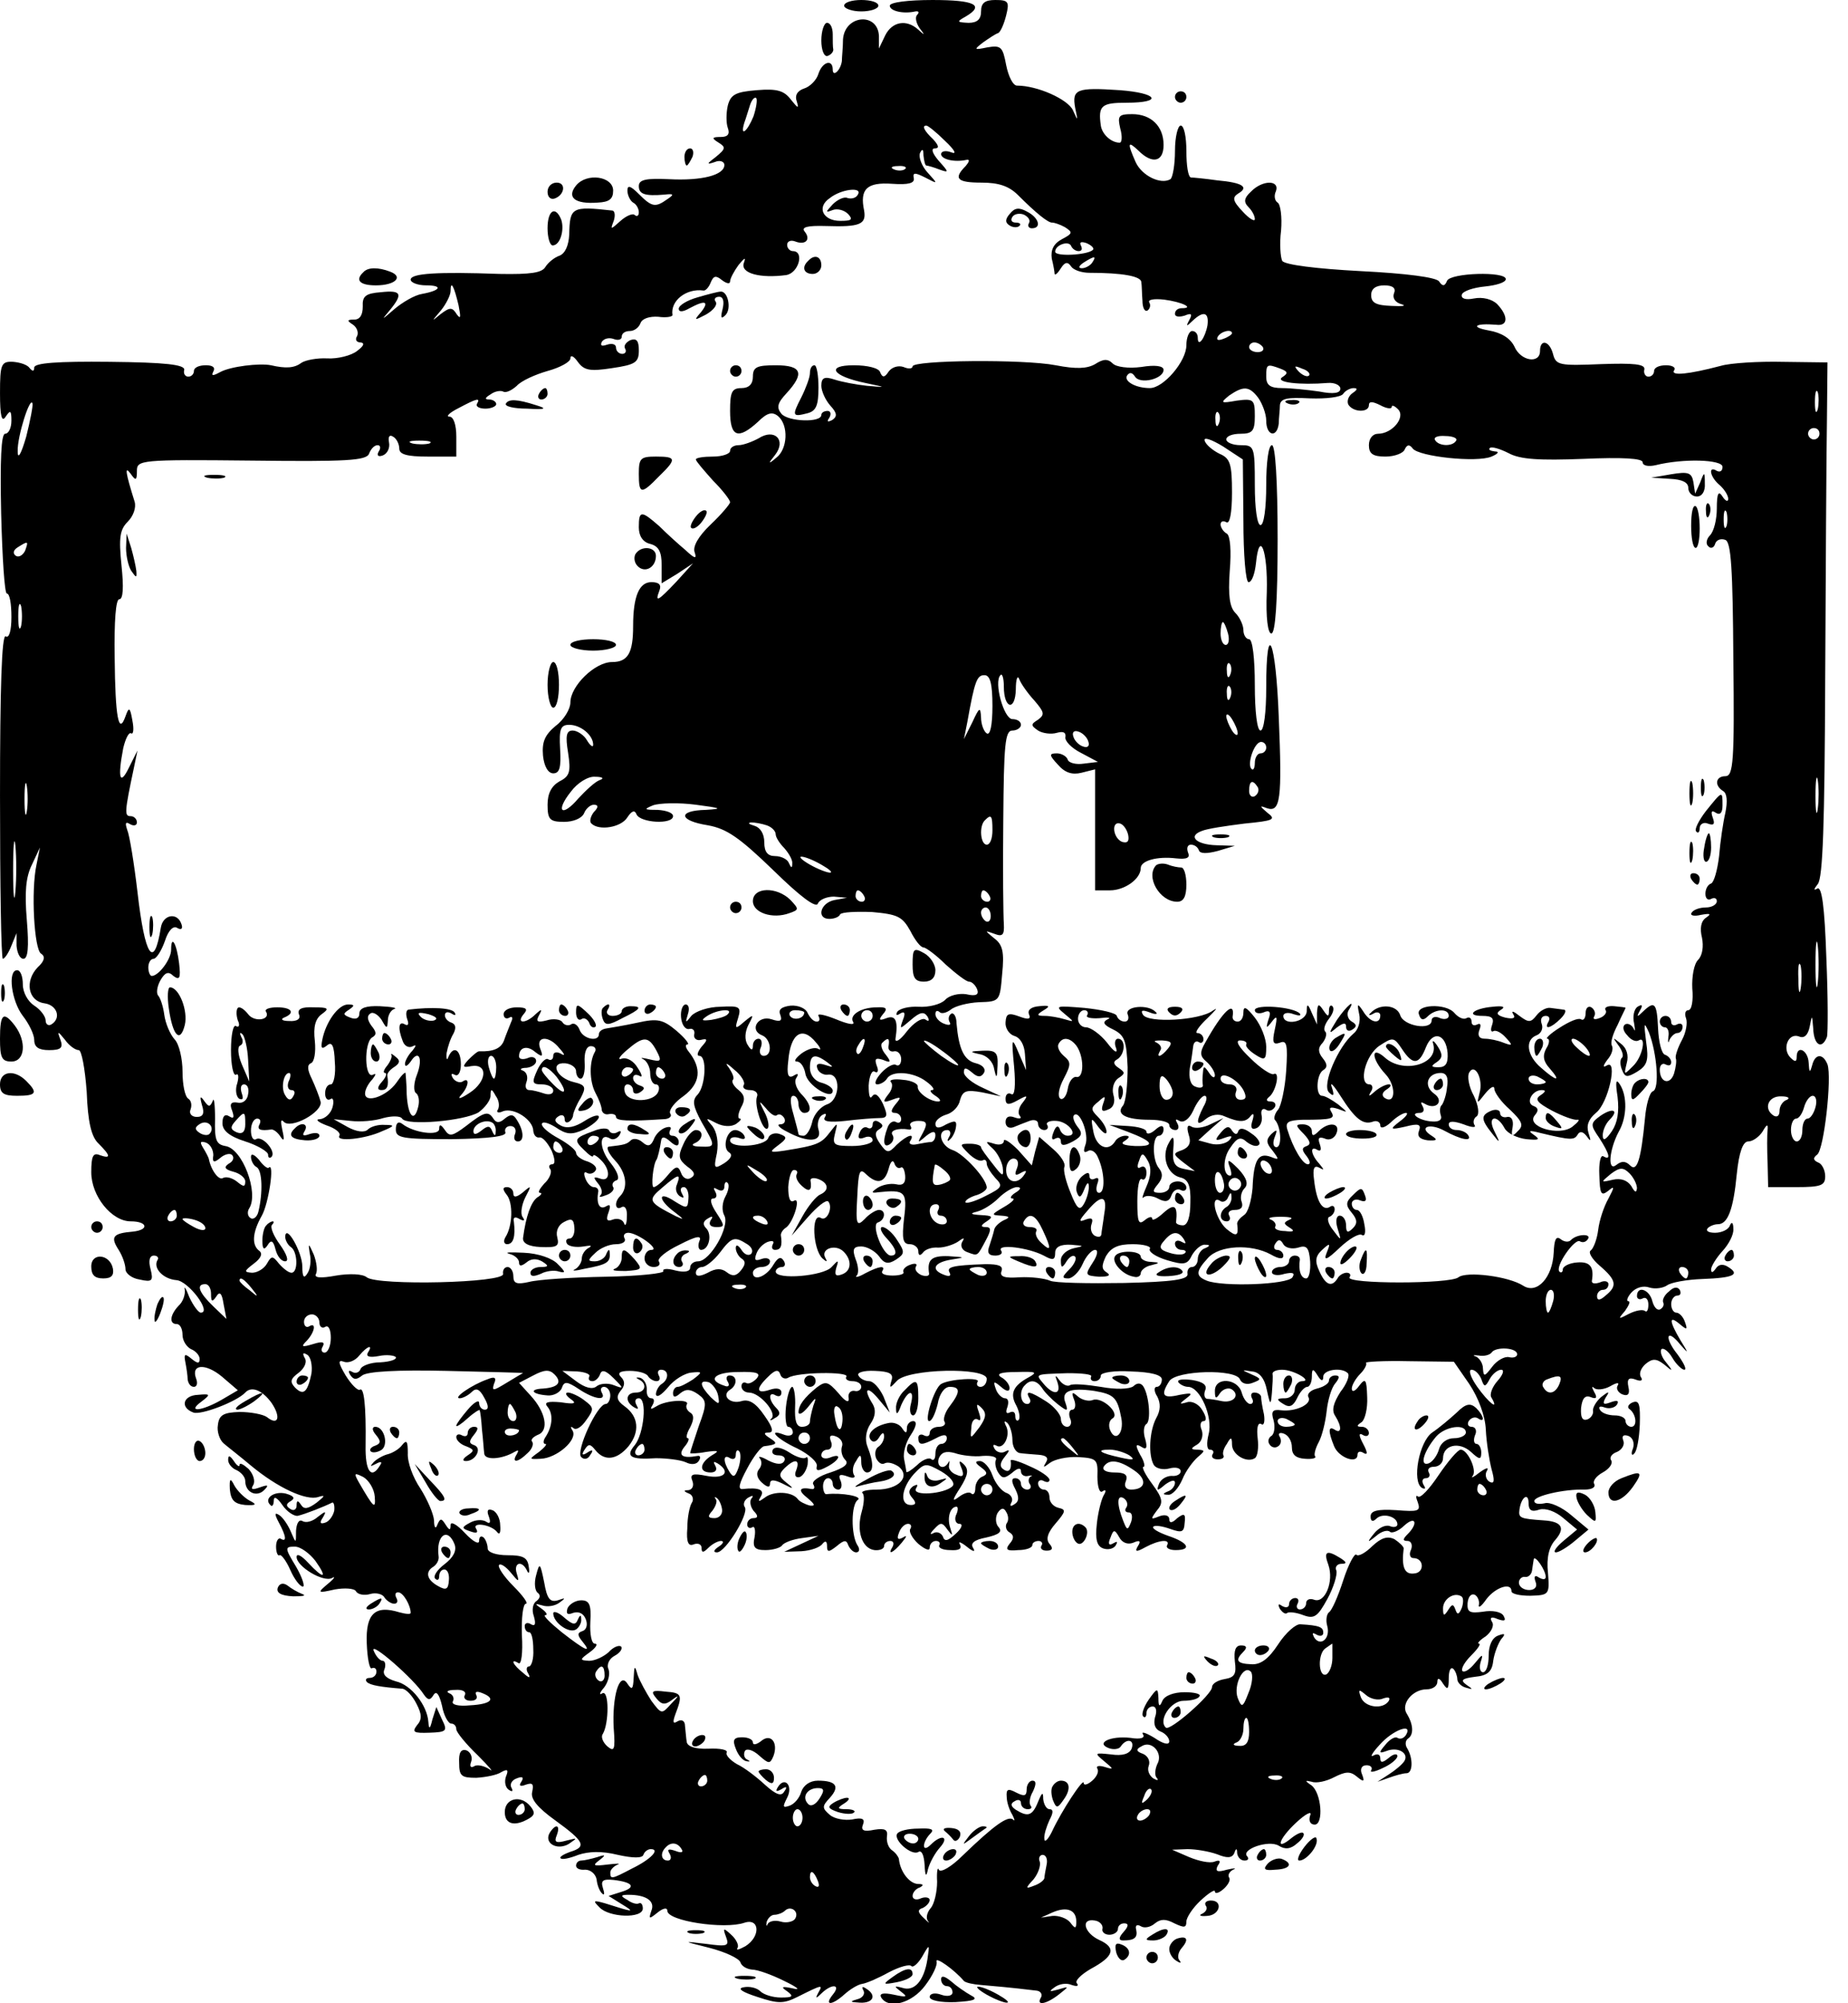 <?xml version="1.0" standalone="no"?>
<!DOCTYPE svg PUBLIC "-//W3C//DTD SVG 20010904//EN"
 "http://www.w3.org/TR/2001/REC-SVG-20010904/DTD/svg10.dtd">
<svg version="1.0" xmlns="http://www.w3.org/2000/svg"
 width="324pt" height="351pt" viewBox="0 0 324 351"
 preserveAspectRatio="xMidYMid meet">
<g transform="translate(0,351) scale(0.1,-0.1)"
fill="#000000" stroke="none">
<path d="M1480 3500 c0 -5 14 -10 30 -10 17 0 30 5 30 10 0 6 -13 10 -30 10
-16 0 -30 -4 -30 -10z"/>
<path d="M1560 3500 c0 -9 23 -15 45 -10 6 1 7 -2 3 -6 -4 -4 -2 -14 4 -23 10
-13 10 -14 -2 -3 -21 19 -46 14 -58 -10 l-11 -23 0 22 c-2 42 -60 37 -63 -6 0
-14 -2 -31 -2 -38 -2 -16 -16 -29 -16 -15 0 19 -18 14 -25 -7 -3 -11 -15 -23
-25 -26 -12 -4 -17 -12 -13 -23 4 -13 2 -12 -10 3 -12 16 -24 20 -60 17 -38
-3 -46 -8 -51 -27 -3 -13 -3 -31 0 -39 4 -11 0 -16 -12 -16 -16 0 -17 -2 -4
-10 13 -8 12 -11 -5 -25 -16 -12 -17 -14 -2 -9 9 4 17 1 17 -5 0 -18 -40 -28
-97 -25 -41 2 -53 -1 -53 -12 0 -14 10 -18 45 -15 17 2 17 0 5 -8 -21 -15 -27
-14 -50 9 -15 15 -20 16 -20 6 0 -8 5 -18 10 -21 6 -3 10 -11 10 -17 0 -6 -3
-8 -7 -5 -3 4 -15 -1 -25 -10 -18 -16 -18 -16 -12 0 3 9 2 17 -2 18 -72 8 -75
6 -76 -42 -1 -19 -7 -33 -17 -37 -9 -3 -20 -12 -25 -20 -6 -10 -26 -13 -80
-12 -109 4 -156 1 -156 -10 0 -5 12 -10 27 -10 30 0 26 -9 -7 -15 -13 -2 -35
-15 -49 -27 -22 -19 -23 -20 -8 -2 24 29 21 36 -15 32 -27 -2 -33 -7 -32 -25
0 -15 -5 -23 -15 -23 -13 0 -13 -2 -2 -9 7 -5 10 -14 7 -20 -4 -6 -1 -11 6
-11 8 -1 6 -6 -6 -15 -10 -8 -34 -14 -52 -13 -18 1 -39 -3 -46 -8 -12 -9 -27
-10 -53 -4 -20 4 -71 -2 -89 -12 -13 -7 -16 -7 -12 1 4 7 -1 11 -13 11 -12 0
-21 -4 -21 -10 0 -5 -4 -10 -10 -10 -5 0 -9 5 -7 12 1 9 -32 13 -131 14 -91 1
-132 -2 -132 -10 0 -7 -3 -7 -8 -1 -4 6 -17 10 -29 11 -21 1 -23 -4 -23 -55 0
-40 3 -52 10 -41 8 12 10 11 10 -7 0 -13 -5 -23 -11 -23 -7 0 -9 -46 -7 -140
2 -77 6 -140 10 -140 5 0 8 -18 8 -41 0 -24 -4 -38 -10 -34 -7 4 -10 -92 -10
-279 0 -157 2 -286 5 -286 3 0 10 10 15 23 l9 22 0 -22 c1 -13 6 -23 12 -23 8
0 10 20 6 68 -4 48 -2 75 9 97 l14 30 -6 -30 c-10 -46 -4 -149 8 -156 8 -5 6
-13 -6 -24 -23 -24 -17 -59 12 -63 22 -3 30 -26 12 -37 -5 -3 -10 0 -10 7 0 7
-9 19 -20 26 -11 7 -20 23 -20 37 0 14 -4 25 -10 25 -17 0 -10 -54 10 -80 11
-14 20 -33 20 -42 0 -13 8 -18 26 -18 21 0 25 4 20 18 -6 16 -5 16 8 0 7 -10
18 -18 24 -18 5 0 11 -32 14 -73 2 -53 8 -79 21 -91 21 -21 22 -27 2 -20 -12
5 -15 -2 -15 -30 0 -42 36 -86 69 -86 30 0 33 -15 4 -18 -35 -3 -40 -9 -25
-32 7 -11 12 -26 12 -34 0 -7 11 -16 25 -18 22 -5 24 -2 19 18 -4 15 -2 24 6
24 6 0 9 -4 6 -8 -8 -14 10 -33 33 -35 21 -1 63 -57 43 -57 -4 0 -13 12 -20
27 -6 16 -10 21 -8 13 1 -8 -3 -21 -11 -28 -15 -16 -17 -32 -3 -32 6 0 10 -9
10 -19 0 -10 7 -21 15 -25 8 -3 15 -11 15 -17 0 -9 -4 -8 -14 0 -12 10 -14 9
-11 -6 2 -10 4 -24 4 -30 1 -7 5 -13 11 -13 5 0 7 6 4 14 -10 26 16 28 45 4
l28 -24 -29 -17 c-35 -20 -61 -22 -35 -3 17 13 16 14 -6 12 -26 -1 -32 -22 -8
-31 13 -5 76 19 91 35 11 12 30 4 46 -18 17 -25 12 -41 -8 -25 -7 5 -29 9 -48
9 -28 -1 -36 -5 -38 -23 -2 -11 3 -26 10 -32 7 -6 29 -23 48 -39 47 -39 97
-62 118 -55 13 4 12 2 -3 -10 -15 -11 -22 -12 -27 -4 -6 9 -8 8 -8 -1 0 -7 -5
-10 -11 -6 -8 5 -8 9 1 14 8 5 5 9 -9 13 -21 5 -39 -9 -27 -20 3 -4 6 0 6 8 0
8 6 5 15 -8 8 -12 21 -20 27 -19 13 3 46 16 60 23 3 2 5 -5 4 -14 -2 -9 -9
-19 -16 -21 -9 -3 -10 0 -4 9 7 12 5 12 -9 1 -9 -8 -21 -11 -27 -7 -6 3 -10
-4 -11 -17 0 -23 0 -23 -9 -2 -5 12 -14 25 -20 29 -9 6 -9 2 -1 -13 13 -24 14
-35 3 -28 -4 2 -8 -4 -8 -14 0 -10 3 -17 6 -15 3 2 12 -10 19 -26 7 -16 17
-29 22 -29 4 0 -1 16 -12 35 -20 33 -20 35 -2 35 10 0 26 -12 36 -25 22 -31
15 -33 -13 -3 -11 12 -20 17 -20 10 0 -17 47 -45 62 -37 7 4 4 -1 -7 -10 -19
-16 -19 -17 12 -10 17 3 34 2 37 -3 3 -6 15 -8 25 -5 10 3 22 0 25 -6 4 -6 12
-11 17 -11 6 0 7 5 4 10 -3 6 -2 10 3 10 9 0 22 -23 22 -36 0 -3 -9 -2 -20 1
-42 13 -59 -2 -57 -54 1 -27 5 -47 9 -44 5 2 8 -1 8 -6 0 -6 -5 -11 -12 -11
-6 0 -8 -3 -5 -7 6 -6 25 -9 63 -12 6 -1 17 -12 24 -26 10 -19 10 -28 1 -38
-9 -12 -6 -14 22 -13 30 1 32 3 22 23 l-10 22 -7 -22 c-4 -17 -6 -18 -7 -4 -2
29 -30 65 -57 71 -17 5 -24 12 -20 21 3 8 1 15 -3 15 -5 0 -12 8 -16 18 -6 17
71 -50 88 -77 7 -10 11 -11 17 -1 5 8 10 2 15 -19 3 -17 11 -31 16 -31 5 0 9
-4 9 -10 0 -5 17 -26 38 -46 20 -20 29 -31 20 -24 -9 6 -22 9 -27 5 -6 -3 -8
0 -5 8 3 8 -1 17 -8 20 -10 3 -14 -4 -13 -22 0 -23 4 -26 30 -26 17 1 37 5 44
10 11 6 13 4 8 -8 -3 -9 -1 -19 5 -23 6 -4 8 -3 5 3 -4 6 0 14 9 17 10 4 13 2
8 -6 -5 -7 -2 -9 8 -5 12 4 14 1 11 -13 -3 -12 9 -27 41 -50 51 -37 55 -46 25
-55 -11 -4 -19 -9 -16 -11 2 -3 16 0 31 6 18 6 41 7 69 0 27 -6 43 -6 45 0 2
6 8 10 13 10 17 0 0 -18 -33 -34 -36 -19 -38 -19 -38 -7 0 5 6 11 13 14 6 2
-1 2 -18 0 -24 -3 -27 -2 -15 7 13 10 12 11 -3 6 -10 -3 -23 -6 -28 -6 -5 0
-9 -4 -9 -9 0 -5 7 -8 16 -7 9 0 18 -7 20 -17 1 -11 6 -22 10 -25 4 -4 4 1 1
10 -4 13 0 16 19 14 34 -4 40 -13 13 -21 l-22 -7 24 -15 c23 -14 20 -14 -30 2
-21 6 -22 5 -10 -7 17 -18 76 -20 76 -2 0 7 -3 11 -7 9 -3 -2 -12 0 -20 6 -13
7 -12 9 2 9 31 0 47 -11 40 -28 -5 -15 -4 -15 11 -3 10 8 17 9 17 3 0 -18 100
-33 135 -21 27 9 29 -24 2 -41 -11 -6 -17 -8 -14 -3 3 4 -2 15 -11 23 -14 13
-15 12 -9 -4 6 -16 2 -17 -35 -12 -42 5 -42 5 6 -7 27 -7 51 -18 54 -25 2 -7
11 -12 20 -13 10 0 35 -9 57 -20 23 -11 30 -17 15 -13 -19 4 -22 3 -10 -5 12
-9 10 -11 -11 -11 -14 0 -30 5 -36 11 -6 6 -19 9 -29 7 -12 -2 -4 -8 24 -17
36 -12 46 -12 70 0 44 22 45 22 37 8 -6 -11 -5 -12 6 -1 18 17 34 15 19 -3
-16 -20 -1 -19 21 1 9 8 23 17 31 18 7 1 28 10 46 20 19 10 37 15 40 11 3 -3
12 5 19 17 13 23 13 22 9 -5 -6 -38 -23 -57 -44 -50 -15 4 -15 3 -2 -7 12 -9
10 -10 -13 -5 -19 4 -26 2 -22 -5 13 -21 54 -10 77 21 13 17 22 36 20 42 -3
10 31 -14 48 -34 3 -3 16 -6 30 -7 22 -2 49 -4 98 -10 7 -1 10 -7 7 -12 -9
-15 9 -12 31 5 19 15 19 15 -1 9 -15 -4 -17 -4 -6 4 8 6 21 8 30 4 9 -3 13 -2
9 3 -4 4 7 15 24 25 41 22 46 37 15 51 -26 12 -33 38 -8 34 9 -1 15 -8 14 -14
-2 -6 4 -11 12 -11 8 0 15 5 15 10 0 6 5 10 11 10 8 0 8 -5 -1 -15 -9 -10 -9
-15 -1 -15 20 0 26 5 23 19 -2 7 1 10 8 6 6 -4 17 -2 25 5 10 8 19 8 34 0 17
-8 21 -8 21 3 0 7 11 24 25 37 14 13 25 20 25 16 0 -5 7 -3 15 4 8 7 13 16 10
20 -3 5 1 11 7 14 7 3 2 3 -11 0 -17 -5 -21 -3 -16 7 6 8 4 11 -6 7 -8 -3 -27
1 -44 8 l-30 13 27 1 c15 0 38 -4 52 -9 17 -7 26 -7 30 2 3 9 5 9 5 0 1 -7 6
-13 13 -13 6 0 8 3 5 7 -13 12 37 30 55 19 11 -7 21 -6 32 4 9 7 14 15 11 18
-2 3 -11 -1 -20 -8 -30 -25 -24 -3 7 26 17 16 29 22 25 13 -3 -9 0 -16 8 -16
16 0 12 56 -6 69 -12 8 -11 9 1 6 8 -3 26 1 39 8 20 10 28 11 40 1 12 -10 14
-9 9 4 -4 9 -1 16 8 16 7 0 11 -4 8 -9 -3 -4 6 -3 20 4 14 6 26 16 26 21 0 5
-7 4 -15 -3 -11 -9 -15 -9 -15 -1 0 7 -5 9 -12 5 -7 -4 -2 5 11 19 23 26 59
39 46 17 -4 -6 -10 -8 -15 -5 -4 3 -14 -3 -21 -12 -12 -14 -12 -16 2 -11 20 8
40 -4 31 -18 -4 -6 -16 -16 -27 -23 l-20 -13 20 7 c11 4 25 8 31 8 11 0 12 26
1 44 -4 6 -3 14 2 17 10 7 9 25 -3 44 -10 17 11 42 35 42 11 0 19 6 19 13 0 8
4 7 10 -3 8 -12 10 -10 10 9 0 13 3 21 8 17 4 -4 7 -13 7 -18 0 -6 7 -13 15
-15 13 -4 13 -3 1 5 -11 8 -8 11 15 14 22 2 30 9 32 28 2 14 9 31 14 38 8 9 7
11 -6 6 -10 -4 -16 -17 -16 -35 0 -16 -4 -29 -10 -29 -5 0 -7 8 -4 18 5 15 3
14 -10 -2 -9 -11 -18 -17 -22 -14 -3 4 4 16 15 27 12 12 18 21 14 21 -4 0 1 6
12 13 10 8 15 19 11 25 -5 8 -1 10 10 5 12 -4 15 -3 10 6 -4 7 -20 10 -36 7
-23 -3 -28 -1 -27 15 1 11 6 17 12 15 5 -2 9 -10 8 -17 -2 -8 4 -4 13 9 16 21
44 30 44 14 0 -5 15 -8 33 -8 33 1 34 2 31 40 -3 27 2 46 13 58 18 21 11 32
-20 34 -42 3 -45 4 -43 19 3 22 16 31 16 11 0 -12 5 -16 19 -11 11 3 28 -3 42
-15 l24 -20 -24 -20 c-13 -11 -19 -20 -13 -20 5 0 20 9 33 20 l24 20 -30 25
c-16 14 -38 24 -47 21 -10 -2 -18 -1 -18 4 0 9 52 21 88 20 13 0 20 4 17 10
-3 5 4 14 15 20 11 6 18 15 15 21 -4 5 1 12 10 15 9 4 14 13 11 20 -3 8 0 11
9 8 8 -3 11 -13 8 -22 -4 -9 -2 -14 2 -9 5 4 9 27 10 51 1 35 -1 43 -12 39 -8
-3 -11 -9 -6 -12 12 -9 14 -31 3 -31 -5 0 -10 5 -10 10 0 6 -9 10 -19 10 -11
0 -23 4 -26 10 -3 5 0 7 8 4 8 -3 18 -1 22 5 4 7 0 8 -11 4 -13 -5 -15 -3 -9
8 8 12 6 12 -8 1 -9 -8 -15 -19 -14 -24 1 -6 -4 -13 -10 -15 -9 -3 -12 4 -11
20 2 17 7 23 17 19 10 -4 12 -1 6 9 -4 8 -5 11 0 7 4 -4 17 -3 28 3 12 7 17 7
13 1 -3 -5 1 -12 8 -15 10 -4 14 0 11 13 -3 14 1 17 12 13 10 -4 14 -2 10 4
-4 6 0 16 8 23 12 10 19 10 33 -1 15 -13 16 -12 3 4 -8 9 -11 20 -8 23 3 3 12
-3 19 -15 7 -12 17 -21 21 -21 5 0 -1 12 -12 27 -24 30 -19 47 5 17 15 -17 15
-16 0 8 -20 34 -20 44 -1 28 13 -11 14 -10 9 4 -3 9 -10 16 -15 16 -5 0 -9 7
-9 15 0 8 5 15 11 15 5 0 7 4 4 10 -4 6 -11 5 -19 -3 -8 -6 -12 -15 -10 -19 2
-4 0 -9 -5 -12 -5 -3 -11 3 -14 14 -5 21 -27 28 -27 9 0 -5 5 -7 10 -4 6 3 10
-2 10 -11 0 -10 -3 -14 -6 -11 -4 3 -16 1 -28 -5 -19 -10 -20 -10 -7 5 7 10
10 17 6 17 -4 0 -2 7 5 15 8 9 21 13 32 9 10 -3 24 -1 31 4 7 5 34 10 62 11
55 2 66 8 45 21 -9 6 -17 5 -22 -3 -5 -7 -8 -8 -8 -1 0 5 9 20 20 32 11 12 20
29 19 39 0 11 -3 13 -6 6 -2 -7 -14 -13 -26 -13 -11 0 -17 3 -13 8 4 4 12 7
18 7 17 0 27 25 33 88 4 39 11 57 20 57 8 0 19 8 25 17 8 14 10 14 9 3 -1 -8
-1 -34 0 -57 l1 -43 50 0 c43 0 50 3 50 19 0 11 -6 22 -12 24 -9 4 -10 8 -2
14 12 9 26 135 18 158 -8 20 -22 19 -27 -2 -4 -14 -5 -12 -6 5 -1 22 -21 32
-21 10 0 -9 -3 -9 -11 -1 -15 15 -4 44 15 37 9 -4 16 2 19 18 4 21 4 20 6 -4
1 -29 15 -38 24 -15 2 6 2 69 -1 139 -3 90 -8 126 -16 121 -7 -4 -6 -1 1 8 9
11 12 106 13 360 1 189 2 391 3 449 l1 105 -78 1 c-42 1 -92 -2 -109 -7 -57
-15 -88 -18 -82 -8 4 5 -3 9 -14 9 -12 0 -21 -4 -21 -10 0 -5 -4 -10 -10 -10
-5 0 -9 6 -7 13 1 9 -18 11 -76 9 -72 -3 -79 -2 -84 17 -6 24 -23 28 -23 6 0
-23 -34 -18 -45 8 -7 14 -22 24 -45 28 -33 6 -24 13 13 10 21 -3 22 15 2 36
-9 9 -26 13 -41 10 -15 -3 -23 0 -21 7 2 6 20 12 40 14 20 2 37 7 37 13 0 14
-97 11 -103 -3 -4 -10 -8 -10 -14 -1 -5 7 -57 14 -138 18 -76 4 -133 11 -137
18 -3 6 -5 30 -2 53 2 24 -1 46 -6 49 -5 3 -7 12 -3 20 7 20 -24 20 -44 -1
-12 -11 -13 -18 -4 -27 6 -6 11 -15 11 -21 0 -5 -10 1 -21 13 -18 19 -19 25
-8 32 19 11 8 19 -37 23 -21 3 -42 5 -46 5 -5 1 -8 21 -8 46 0 25 -4 45 -10
45 -5 0 -10 -20 -10 -44 0 -25 -4 -47 -8 -50 -17 -10 -50 6 -61 30 -15 34 -14
38 5 20 24 -24 44 -20 44 10 0 33 -22 54 -55 54 -24 0 -26 -3 -21 -25 4 -14 3
-25 -1 -25 -15 0 -31 15 -33 30 -5 35 1 40 45 40 65 0 55 17 -12 22 -75 5 -84
2 -78 -31 5 -24 5 -24 -4 -4 -9 19 -62 43 -98 43 -7 0 -15 16 -19 36 -6 32 -9
35 -33 31 -24 -5 -24 -4 -7 9 10 7 22 15 26 16 4 2 10 15 14 31 6 24 4 27 -19
27 -18 0 -25 -5 -25 -20 0 -14 -7 -20 -22 -20 -21 1 -21 2 -5 11 34 20 16 29
-58 29 -43 0 -75 -4 -75 -10z m-239 -194 c-11 -27 -24 -37 -16 -11 3 8 7 22
10 31 3 9 8 15 11 12 2 -3 0 -17 -5 -32z m336 -43 c17 -16 21 -24 11 -20 -10
4 -18 2 -18 -3 0 -9 23 -15 45 -10 6 1 4 -4 -2 -11 -22 -22 -15 -29 28 -29 30
0 48 -6 64 -22 31 -31 53 -49 60 -48 3 0 13 -3 22 -8 14 -9 14 -11 -5 -21 -15
-8 -20 -19 -18 -34 3 -12 5 -24 5 -27 1 -3 6 2 11 10 7 11 12 12 18 3 4 -6 18
-11 32 -11 58 0 90 -6 91 -16 1 -6 1 -21 2 -33 0 -12 4 -20 9 -17 4 3 6 9 3
14 -3 5 8 7 26 5 31 -4 54 -15 31 -15 -7 0 -12 -4 -12 -10 0 -5 7 -6 17 -3 12
5 14 3 8 -8 -6 -11 -5 -12 6 -1 19 18 29 15 26 -8 -4 -22 -17 -40 -17 -22 0 7
-4 12 -10 12 -5 0 -10 -11 -10 -25 0 -28 -40 -75 -64 -75 -25 0 -46 12 -40 22
4 6 9 6 14 -2 9 -14 50 -4 50 12 0 7 -15 9 -39 5 -23 -3 -44 0 -50 6 -9 9 -17
8 -31 -1 -14 -8 -33 -9 -69 -2 -57 11 -251 9 -251 -2 0 -4 -7 -5 -16 -1 -9 3
-20 0 -26 -8 -7 -11 -11 -11 -15 -1 -2 7 -22 12 -46 12 -50 0 -38 -19 20 -31
38 -8 38 -8 3 -5 -19 2 -45 7 -57 11 -18 6 -23 3 -23 -11 0 -9 7 -25 16 -35
12 -13 12 -19 3 -25 -8 -4 -10 -3 -5 4 4 7 2 12 -3 12 -6 0 -11 -3 -11 -7 0
-14 -58 -12 -70 2 -9 11 -7 19 9 36 32 35 27 49 -19 49 -33 0 -40 -3 -40 -20
0 -13 -7 -20 -20 -20 -17 0 -20 -7 -20 -40 0 -46 14 -51 49 -19 16 16 25 18
35 10 19 -16 17 -58 -3 -73 -14 -12 -15 -11 -2 5 20 26 -1 47 -29 29 -11 -6
-27 -12 -35 -12 -8 0 -15 -4 -15 -10 0 -5 -13 -10 -30 -10 -16 0 -30 -2 -30
-5 0 -3 14 -19 30 -37 17 -17 30 -34 30 -38 0 -3 -15 -21 -34 -39 -22 -21 -32
-39 -28 -49 4 -12 0 -11 -16 4 -12 10 -33 29 -46 42 -32 28 -36 28 -36 -2 0
-15 7 -26 20 -29 15 -4 20 -14 20 -37 l0 -32 28 17 27 18 -29 -32 c-33 -35
-38 -37 -30 -16 4 10 0 15 -14 15 -21 0 -32 -24 -32 -77 0 -47 -9 -63 -37 -63
-30 0 -73 -42 -73 -71 0 -11 -11 -30 -26 -41 -19 -16 -24 -28 -22 -52 2 -19 9
-31 18 -31 11 0 14 10 12 43 -2 35 1 42 16 42 20 0 42 -18 42 -35 0 -5 -5 -2
-11 8 -5 9 -17 17 -25 17 -11 0 -13 -9 -8 -39 5 -33 3 -41 -15 -50 -14 -8 -21
-21 -21 -41 0 -26 4 -30 29 -30 16 0 31 6 35 15 3 8 11 15 17 15 8 0 9 -4 0
-13 -6 -8 -8 -17 -4 -20 13 -13 52 -7 63 11 8 12 13 13 16 5 7 -15 64 -18 64
-3 0 6 -12 10 -27 11 -24 0 -25 1 -8 8 11 4 45 5 75 1 45 -6 48 -7 18 -9 -51
-1 -48 -19 3 -27 33 -6 55 -21 115 -79 47 -46 75 -67 78 -58 3 7 16 12 28 12
l23 -2 -22 -4 c-25 -5 -32 -33 -9 -33 8 0 17 3 19 8 3 4 28 5 56 4 45 -4 53
-8 67 -33 8 -16 18 -29 23 -29 4 0 22 -13 39 -30 18 -16 36 -30 41 -30 5 0 11
-6 14 -13 4 -10 -2 -13 -19 -9 -13 2 -30 -2 -37 -10 -8 -8 -29 -13 -46 -12
-17 1 -34 -3 -38 -9 -3 -6 -1 -7 5 -3 8 5 10 1 5 -11 -6 -17 -6 -17 14 0 16
14 23 15 29 6 4 -7 3 -10 -4 -5 -6 3 -20 -6 -32 -21 -12 -16 -21 -21 -20 -13
5 32 0 42 -16 36 -13 -5 -14 -3 -6 7 9 10 6 13 -11 12 -28 0 -49 -14 -41 -26
3 -6 -11 -3 -30 5 -20 8 -34 11 -31 6 3 -6 2 -10 -3 -10 -6 0 -12 7 -16 15 -3
8 -16 14 -30 13 -16 -2 -22 -7 -18 -16 4 -11 0 -13 -15 -8 -24 8 -40 -19 -17
-28 16 -6 19 -36 3 -36 -6 0 -9 7 -5 15 3 8 1 15 -4 15 -6 0 -10 -6 -10 -12 0
-9 -3 -9 -9 1 -6 9 -5 23 1 35 10 19 10 20 -7 6 -16 -14 -17 -13 -11 6 6 20 3
22 -31 20 -21 0 -44 -8 -51 -16 -10 -13 -11 -13 -6 3 3 9 2 17 -4 17 -5 0 -9
-10 -8 -22 1 -13 7 -22 14 -21 7 2 11 -3 9 -10 -1 -6 4 -11 12 -9 12 3 12 0 1
-12 -7 -9 -9 -16 -4 -16 14 0 11 -53 -3 -68 -10 -10 -8 -20 7 -48 25 -43 25
-44 -2 -43 -13 0 -17 3 -10 6 15 6 16 23 2 23 -6 0 -16 -11 -22 -25 -10 -21
-8 -27 7 -39 13 -9 15 -15 6 -20 -6 -4 -14 0 -17 9 -5 13 -9 13 -24 -5 -9 -11
-20 -20 -24 -20 -5 0 -1 40 5 48 2 3 6 19 8 33 1 8 6 8 16 -1 10 -9 15 -9 15
-1 0 6 -5 11 -11 11 -5 0 -7 4 -4 10 3 5 0 7 -9 4 -8 -3 -17 -12 -20 -21 -5
-11 -10 -13 -20 -4 -7 6 -16 7 -20 3 -7 -7 -12 -8 -38 -11 -6 0 -2 -11 10 -24
20 -21 24 -48 9 -63 -11 -11 -8 -26 3 -19 6 3 10 -4 9 -17 0 -13 -3 -18 -5
-11 -3 7 -12 9 -20 6 -10 -4 -12 0 -7 13 4 12 3 15 -5 10 -11 -6 -17 5 -13 27
0 4 -3 7 -8 7 -5 0 -12 7 -15 16 -3 8 -2 12 3 9 5 -3 12 -1 15 4 4 5 -3 12
-14 16 -11 3 -20 10 -20 15 0 5 -14 16 -30 25 -17 9 -30 20 -30 25 0 6 11 3
24 -5 19 -13 28 -14 50 -4 14 7 26 17 26 22 0 5 -11 2 -25 -7 -17 -11 -31 -14
-42 -8 -11 6 -12 11 -4 16 6 4 11 2 11 -5 0 -12 15 -3 15 9 1 4 6 17 13 28 10
19 9 23 -12 28 -30 7 -43 35 -15 33 10 -1 19 -7 19 -14 0 -7 4 -13 8 -13 5 0
8 13 7 28 -1 18 3 29 11 29 7 0 10 -5 7 -10 -10 -17 -10 -51 1 -72 6 -11 11
-24 11 -30 1 -5 6 -9 13 -7 7 1 12 -1 12 -5 0 -7 22 -8 83 -4 10 0 16 5 12 10
-3 6 8 20 24 31 29 22 32 48 8 78 -5 6 -6 12 -2 12 5 0 -4 11 -19 24 -24 20
-33 22 -69 14 -23 -5 -48 -9 -54 -10 -7 -1 -13 -5 -13 -10 0 -14 -28 -9 -34 8
-3 8 -10 13 -15 9 -5 -3 -12 -1 -15 4 -3 5 -16 7 -28 3 -16 -4 -19 -2 -13 9 6
11 5 12 -6 2 -17 -17 -35 -17 -21 0 8 9 5 12 -12 12 -13 0 -23 -5 -23 -12 0
-7 5 -9 10 -6 5 3 7 0 3 -8 -3 -8 -9 -22 -12 -31 -5 -15 -19 -21 -44 -20 -3 0
-11 -7 -19 -15 -11 -12 -10 -14 5 -11 30 5 28 -27 -3 -47 -15 -10 -22 -12 -15
-4 14 15 16 33 3 24 -5 -3 -13 0 -17 6 -4 7 -3 9 3 6 6 -4 11 4 11 18 0 26
-13 34 -22 13 -2 -7 -4 -4 -3 7 2 11 7 26 12 34 5 10 4 16 -3 19 -7 2 -12 8
-12 13 0 6 5 7 12 3 6 -4 8 -3 5 2 -5 8 -39 10 -81 5 -4 -1 -5 -8 -2 -17 3 -8
2 -12 -4 -9 -11 7 -13 -6 -4 -29 3 -9 11 -13 18 -9 6 3 6 1 -1 -8 -7 -7 -13
-18 -13 -23 0 -6 4 -4 10 4 14 22 22 6 11 -23 -6 -15 -6 -29 -2 -32 5 -3 7
-14 4 -25 -7 -28 -18 -15 -20 23 0 18 -2 34 -2 37 -1 2 -8 -5 -16 -17 -17 -24
-55 -37 -55 -19 0 7 6 18 13 25 6 8 7 11 1 8 -15 -8 -16 55 -2 65 9 5 8 10 -1
21 -7 10 -8 17 -2 21 5 4 14 -2 20 -11 9 -16 10 -16 11 -1 0 9 5 18 11 20 7 2
-5 4 -25 5 -24 1 -36 -3 -36 -13 0 -8 -6 -11 -16 -7 -13 5 -13 7 -2 14 10 7
10 9 -2 9 -17 0 -39 -31 -45 -62 -3 -15 -1 -17 8 -10 9 8 13 0 14 -29 2 -21
-2 -39 -7 -39 -6 0 -10 -7 -10 -16 0 -8 4 -13 9 -10 5 4 7 -3 4 -14 -3 -11
-13 -20 -22 -21 -9 0 -4 -5 12 -11 15 -5 25 -13 22 -18 -7 -11 45 -6 75 8 22
9 23 11 5 11 -12 1 -25 -3 -30 -8 -6 -6 -20 -4 -35 4 l-25 14 30 -3 c16 -2 42
0 57 5 15 4 30 4 33 -1 8 -13 109 -4 134 11 11 8 21 21 21 29 0 13 2 13 9 0 6
-8 7 -18 4 -24 -4 -5 1 -7 9 -3 19 7 53 -15 53 -35 1 -7 5 -12 11 -11 5 1 14
-9 21 -23 6 -14 7 -24 1 -24 -5 0 -7 -4 -3 -9 3 -5 -2 -17 -11 -25 -8 -9 -12
-16 -7 -16 4 0 2 -4 -5 -8 -11 -8 -20 -33 -25 -71 -1 -9 9 -15 31 -16 28 -1
33 1 29 17 -3 11 2 22 12 27 13 7 17 5 18 -10 1 -10 -3 -19 -8 -19 -6 0 -8 -4
-5 -9 3 -5 16 -7 29 -5 12 2 16 2 10 -2 -7 -3 -13 -12 -13 -19 0 -7 -6 -16
-12 -19 -7 -3 1 -3 17 1 38 7 45 11 44 26 0 9 -2 9 -6 0 -2 -7 -11 -13 -20
-13 -13 0 -13 2 1 15 8 8 24 15 36 15 12 0 18 5 15 10 -3 6 0 10 7 10 17 -1
56 -30 40 -30 -7 0 -12 -7 -12 -15 0 -8 7 -15 16 -15 8 0 13 4 9 10 -3 5 13
18 36 29 31 16 40 17 35 6 -3 -8 -1 -15 3 -15 14 0 20 27 9 38 -6 6 -6 12 3
17 8 5 10 4 5 -3 -4 -7 -1 -12 10 -12 15 0 15 2 0 25 -10 15 -12 25 -6 25 6 0
8 5 4 12 -4 7 -3 8 4 4 7 -4 12 -2 12 5 0 7 3 10 6 6 3 -3 1 -14 -4 -23 -6
-11 -7 -25 -2 -34 10 -19 -25 -80 -46 -80 -8 0 -14 -5 -14 -11 0 -7 -10 -9
-26 -5 -14 4 -23 3 -21 -1 3 -4 -43 -9 -101 -10 -59 -1 -119 -5 -134 -9 -22
-5 -28 -3 -28 10 0 9 -5 16 -10 16 -6 0 -9 -6 -8 -12 4 -16 -220 -21 -239 -6
-7 6 -30 7 -54 3 -27 -5 -39 -4 -35 3 3 6 1 21 -4 34 -9 20 -10 21 -7 2 3 -12
1 -28 -4 -35 -6 -10 -9 -7 -9 12 0 25 -29 76 -30 52 0 -6 5 -15 10 -18 12 -8
13 -45 1 -45 -5 0 -14 7 -22 16 -11 14 -13 14 -21 0 -5 -9 -17 -16 -26 -16
-15 1 -14 3 3 16 12 9 16 17 10 22 -14 10 -13 32 4 62 12 21 23 95 12 84 -2
-2 -10 4 -17 14 -8 9 -14 12 -14 5 0 -6 4 -15 10 -18 10 -6 11 -45 3 -78 -2
-9 -9 -15 -14 -11 -5 3 -6 11 -2 17 17 27 -12 105 -42 109 -16 3 -19 10 -18
48 0 25 -2 39 -4 31 -5 -11 -7 -11 -15 0 -7 10 -8 8 -4 -7 5 -15 2 -21 -9 -21
-9 0 -14 6 -11 13 3 8 1 16 -4 19 -6 4 -10 25 -10 47 0 23 -6 49 -14 57 -8 9
-16 28 -18 43 -2 15 -7 30 -11 34 -3 4 -2 15 4 26 8 14 14 17 23 8 11 -8 13
-4 10 22 -4 34 -14 52 -14 24 0 -17 -22 -46 -34 -46 -3 0 -6 7 -6 15 0 8 4 15
9 15 5 0 14 14 20 31 6 19 15 28 22 23 7 -4 10 -1 7 7 -7 21 -32 17 -36 -6
-12 -75 -28 -52 -41 62 -6 51 -14 100 -18 109 -4 12 -3 15 5 10 7 -4 12 -2 12
3 0 6 -5 11 -11 11 -11 0 -11 6 6 86 l6 29 -15 -30 c-16 -33 -20 -18 -10 34 4
17 10 29 14 26 4 -2 5 8 2 23 -4 23 -6 24 -12 7 -12 -34 -18 -2 -19 103 -1 64
2 102 8 102 7 0 8 21 4 59 -5 49 -3 63 11 77 10 10 15 25 12 35 -16 51 -18 64
-7 49 9 -13 11 -12 11 5 0 19 6 20 200 18 168 -2 202 0 207 12 3 8 9 15 15 15
5 0 6 -5 2 -11 -4 -7 -1 -10 7 -7 8 3 13 13 11 23 -2 10 1 14 7 10 6 -3 11
-13 11 -21 0 -10 13 -14 50 -14 l50 0 0 35 c0 21 -5 35 -12 35 -7 0 0 7 16 15
32 17 39 19 32 7 -2 -4 4 -8 15 -8 10 0 19 4 19 8 0 4 -6 8 -12 8 -9 0 -8 3 2
9 8 6 18 7 22 5 5 -3 15 2 24 10 8 9 33 20 54 26 22 6 40 16 40 22 0 7 6 4 13
-6 11 -15 21 -17 60 -11 41 6 47 10 47 31 0 17 -4 22 -15 18 -8 -4 -12 -10 -9
-15 3 -5 0 -9 -5 -9 -6 0 -11 5 -11 11 0 6 -7 8 -16 5 -9 -3 -12 -2 -9 5 4 6
13 8 21 5 8 -3 14 -1 14 4 0 6 6 10 14 10 8 0 16 6 19 14 3 8 16 12 31 11 14
-2 25 0 25 3 -4 25 24 47 54 43 4 -1 10 6 13 14 5 12 9 13 20 4 8 -6 14 -7 14
-2 0 5 7 18 15 29 11 13 13 14 9 3 -6 -18 29 -27 74 -21 22 3 33 42 12 42 -5
0 -10 5 -10 11 0 6 6 9 14 6 18 -7 28 3 17 17 -7 8 4 11 37 10 60 -2 71 3 67
27 -8 38 5 50 49 47 29 -2 40 1 38 10 -2 10 2 10 20 1 23 -12 23 -12 4 9 -10
11 -16 27 -13 34 4 8 6 7 6 -4 1 -10 3 -18 5 -18 2 0 13 -3 23 -7 17 -6 17 -5
-1 15 -12 14 -14 22 -7 22 8 0 7 5 -3 16 -16 15 -20 24 -12 24 3 0 18 -12 33
-27z m-70 -49 c-3 -3 -12 -4 -19 -1 -8 3 -5 6 6 6 11 1 17 -2 13 -5z m-83 -45
c-3 -6 -11 -8 -18 -6 -6 3 -18 -3 -26 -11 -13 -14 -13 -15 0 -10 8 3 20 0 27
-7 9 -10 6 -12 -14 -12 -30 0 -42 24 -18 40 20 16 58 20 49 6z m387 -99 c6 0
7 4 4 10 -3 6 1 7 10 4 9 -4 14 -9 11 -12 -10 -9 -66 -12 -66 -3 0 12 24 20
28 10 2 -5 8 -9 13 -9z m24 -20 c-3 -5 -12 -10 -18 -10 -7 0 -6 4 3 10 19 12
23 12 15 0z m-1111 -75 c4 -21 4 -25 -3 -16 -8 13 -12 13 -28 1 -17 -14 -17
-14 0 6 9 11 17 27 17 34 0 20 6 9 14 -25z m1640 21 c-3 -8 2 -16 13 -19 10
-3 2 -4 -17 -3 -27 1 -36 5 -36 19 0 11 8 17 23 17 15 0 21 -5 17 -14z m-284
-70 c0 -2 -7 -7 -16 -10 -8 -3 -12 -2 -9 4 6 10 25 14 25 6z m54 -24 c3 -5 -1
-9 -9 -9 -8 0 -15 4 -15 9 0 4 4 8 9 8 6 0 12 -4 15 -8z m31 -38 c13 -5 14 -8
3 -15 -13 -9 31 -14 80 -10 12 1 22 -4 22 -10 0 -8 -12 -10 -37 -5 -21 3 -50
6 -65 6 -21 0 -28 5 -28 20 0 22 1 23 25 14z m50 -12 c-3 -3 -11 0 -18 7 -9
10 -8 11 6 5 10 -3 15 -9 12 -12z m-89 -39 c7 -10 14 -28 14 -40 0 -27 19 -31
22 -5 0 9 2 24 2 32 1 12 13 14 53 12 28 -1 54 2 58 8 3 5 12 10 18 10 8 0 7
-3 -2 -9 -7 -5 -10 -14 -7 -20 9 -14 36 -14 36 -1 0 7 6 7 20 0 11 -6 20 -7
20 -3 0 4 5 2 11 -4 14 -14 -10 -43 -35 -43 -9 0 -16 -8 -16 -20 0 -15 7 -20
29 -20 16 0 32 6 34 13 4 8 8 9 14 1 11 -14 112 -25 138 -14 12 5 14 9 6 9 -8
1 -12 3 -9 6 3 3 17 -1 33 -9 20 -11 54 -13 131 -10 68 3 104 1 104 -6 0 -6
10 -8 23 -5 48 12 117 10 117 -3 0 -7 -4 -10 -10 -7 -16 10 -12 -11 5 -25 8
-7 15 -18 15 -24 0 -6 -5 -4 -10 4 -7 11 -10 6 -10 -21 0 -19 -5 -40 -12 -47
-6 -6 -8 -15 -3 -19 4 -5 10 -3 12 4 2 7 10 10 18 7 10 -4 13 -50 14 -210 2
-178 0 -204 -14 -204 -17 0 -20 -16 -4 -26 7 -4 8 -18 4 -38 -4 -17 -9 -51
-11 -76 -3 -25 -9 -46 -14 -48 -6 -2 -10 -10 -10 -18 0 -9 5 -12 10 -9 6 3 10
1 10 -4 0 -6 -9 -11 -19 -11 -11 0 -22 -4 -25 -9 -4 -5 4 -7 16 -4 17 3 19 2
9 -5 -9 -6 -11 -19 -7 -35 3 -15 1 -31 -7 -39 -7 -7 -11 -29 -10 -50 2 -21 -1
-38 -7 -38 -5 0 -7 -6 -4 -14 3 -8 0 -25 -7 -38 -7 -13 -12 -27 -11 -32 2 -4
0 -17 -3 -27 -7 -21 -25 -16 -25 7 0 8 5 12 10 9 6 -3 10 -2 10 4 0 5 -5 11
-11 13 -6 2 -11 23 -12 46 -2 45 -6 49 -26 30 -11 -11 -12 -10 -6 1 6 10 4 12
-4 7 -6 -4 -9 -17 -6 -29 2 -12 2 -16 -1 -9 -3 6 -10 10 -15 7 -5 -4 -3 -12 4
-19 6 -8 15 -12 20 -9 14 9 7 -29 -10 -45 -16 -16 -16 -16 -11 5 4 14 0 27
-11 35 -14 11 -14 11 -4 -3 7 -9 10 -19 7 -22 -4 -3 -4 -13 0 -22 5 -13 9 -13
26 -3 18 11 21 20 16 53 -4 33 -4 36 5 16 14 -36 19 -99 7 -103 -6 -2 -12 -24
-14 -48 -7 -73 -14 -94 -26 -82 -8 8 -15 8 -24 1 -16 -13 -13 26 4 58 15 26
15 63 2 83 -7 11 -8 4 -4 -22 3 -26 0 -45 -10 -60 -11 -16 -16 -18 -16 -7 0 8
5 20 12 27 17 17 6 22 -16 7 -18 -13 -18 -16 -2 -39 18 -28 21 -40 7 -32 -5 3
-8 -12 -7 -33 1 -33 3 -37 15 -28 12 10 12 8 1 -13 -8 -14 -16 -38 -18 -55 -2
-16 -8 -32 -13 -36 -5 -3 2 -15 16 -27 29 -25 31 -35 10 -52 -10 -9 -15 -9
-15 -1 0 6 5 11 10 11 6 0 10 4 10 10 0 5 -7 7 -15 3 -9 -3 -15 -2 -14 3 4 24
-3 34 -26 32 -14 -1 -25 -7 -25 -12 0 -5 -3 -7 -6 -4 -8 9 27 59 36 53 5 -3
11 -1 14 4 7 10 -20 9 -30 -2 -4 -4 -12 -3 -18 2 -8 6 -11 -1 -12 -24 -2 -43
-29 -73 -53 -58 -26 17 -100 26 -114 15 -14 -12 -198 -12 -191 0 3 4 1 8 -5 8
-5 0 -13 -4 -16 -10 -10 -16 -21 -12 -32 13 -8 17 -7 26 5 37 14 13 15 12 8
-5 -6 -15 0 -13 23 9 16 15 34 26 39 22 5 -3 7 5 4 19 -2 14 -8 25 -13 25 -5
0 -9 5 -9 11 0 6 7 9 14 6 10 -4 13 -1 9 9 -5 14 -7 14 -21 0 -13 -12 -13 -18
-2 -31 10 -12 10 -19 2 -27 -9 -9 -12 -8 -12 5 0 9 -5 17 -11 17 -6 0 -8 -9
-4 -22 7 -23 7 -23 -8 -3 -9 11 -11 22 -6 23 5 2 9 8 9 13 0 6 -4 8 -9 4 -13
-7 -23 11 -27 47 -3 21 0 27 9 22 9 -5 9 -4 0 7 -15 16 -17 33 -3 24 6 -3 7 1
4 10 -4 11 -2 14 9 10 8 -4 17 1 20 9 8 19 -14 21 -31 4 -9 -9 -12 -9 -12 0 0
7 -7 12 -16 12 -13 0 -13 -2 2 -17 11 -12 13 -18 5 -21 -9 -3 -9 -7 0 -18 6
-8 7 -14 2 -14 -9 0 -26 28 -36 61 -4 13 2 16 26 17 54 0 58 2 51 14 -5 8 -1
9 12 5 18 -7 18 -7 0 8 -11 8 -23 15 -28 15 -12 0 -10 38 2 45 8 5 7 11 -1 21
-8 10 -9 18 0 27 6 8 8 17 4 20 -3 4 0 13 7 22 7 9 10 18 6 22 -3 3 -6 0 -6
-8 0 -11 -2 -11 -10 1 -8 12 -10 12 -11 -5 l0 -20 -9 20 c-7 17 -9 17 -9 3 -1
-19 -41 -26 -41 -8 0 5 8 7 18 3 9 -3 14 -3 11 1 -11 12 -79 17 -79 6 0 -5 7
-7 15 -4 11 5 14 1 9 -12 -5 -16 -4 -17 6 -4 9 12 10 9 5 -14 -5 -23 -3 -27 9
-23 12 5 14 -3 11 -49 -2 -31 -9 -62 -14 -68 -6 -7 -8 -15 -6 -18 11 -11 13
-48 3 -48 -6 0 -7 8 -3 18 5 13 4 14 -6 5 -10 -10 -9 -16 2 -29 12 -16 12 -17
-3 -11 -22 8 -30 -5 -32 -55 -2 -22 -8 -43 -15 -47 -7 -5 -12 -11 -12 -15 3
-22 -1 -24 -19 -9 -19 17 -29 60 -11 49 5 -4 12 0 14 6 4 9 6 10 6 1 1 -6 -3
-15 -9 -18 -13 -8 -13 -25 1 -25 5 0 7 5 4 10 -3 6 1 10 10 10 11 0 15 5 12
14 -3 7 -1 18 5 24 7 7 4 18 -11 34 -16 16 -20 18 -16 6 4 -10 5 -18 2 -18
-13 0 -14 30 0 49 12 18 18 20 29 10 8 -6 17 -9 21 -5 4 3 -2 13 -13 20 -12 9
-20 11 -23 4 -2 -7 -6 -6 -11 1 -5 9 -10 8 -20 -4 -11 -13 -10 -15 6 -9 14 5
16 4 9 -4 -6 -6 -20 -9 -32 -6 l-22 6 22 20 22 19 -23 -11 c-12 -6 -27 -8 -33
-4 -7 4 -9 0 -5 -14 5 -14 1 -22 -11 -27 -17 -6 -17 -7 2 -22 l20 -15 -20 4
c-15 3 -20 11 -18 33 2 25 0 27 -8 12 -13 -23 -3 -54 20 -60 14 -3 19 -14 18
-44 0 -25 -5 -40 -13 -40 -7 0 -13 3 -12 6 3 29 -3 33 -22 16 -11 -10 -20 -15
-20 -10 0 4 -6 3 -13 -3 -11 -9 -13 -3 -13 33 0 24 3 42 8 39 4 -3 8 2 8 11 0
9 -4 13 -10 10 -6 -4 -7 1 -3 11 5 15 7 15 16 -1 6 -11 5 -26 -3 -44 -6 -14
-9 -23 -5 -19 4 4 16 3 25 -2 13 -7 20 -6 24 6 3 8 10 12 16 9 5 -3 10 -1 10
4 0 6 -7 11 -15 11 -8 0 -15 -4 -15 -10 0 -5 -7 -10 -16 -10 -14 0 -14 3 -4
15 9 11 9 19 2 28 -12 14 -12 57 0 57 4 0 8 5 8 11 0 8 -5 8 -15 -1 -8 -7 -15
-8 -15 -3 0 5 -15 9 -32 10 l-33 2 32 -12 c45 -17 50 -26 13 -25 -20 1 -27 4
-18 9 9 6 9 9 1 9 -6 0 -15 -4 -18 -10 -12 -19 -33 -10 -38 17 -5 26 -4 26 9
8 8 -10 14 -14 14 -8 0 7 -7 18 -15 26 -13 13 -13 16 1 27 12 11 13 10 8 -4
-4 -12 -2 -15 9 -10 9 3 13 13 9 26 -3 11 1 24 9 29 12 8 12 10 0 18 -9 6 -10
11 -2 15 14 9 15 36 1 36 -5 0 -7 -8 -3 -17 3 -10 -4 -6 -16 10 -12 15 -29 27
-37 27 -8 0 -14 7 -14 15 0 8 5 15 11 15 5 0 8 -4 5 -9 -3 -4 7 -6 22 -5 15 2
21 1 14 -2 -10 -5 -7 -10 10 -18 20 -10 23 -20 25 -66 0 -30 -3 -60 -8 -67
-13 -15 4 -25 47 -25 19 0 34 -4 34 -9 0 -5 5 -9 11 -9 5 0 7 5 3 12 -4 7 -3
8 4 4 7 -4 17 3 24 18 6 14 15 26 20 26 5 0 4 -9 -2 -19 -14 -28 -13 -36 5
-21 9 7 22 9 32 4 26 -11 37 -11 46 1 5 6 6 2 3 -8 -4 -12 -2 -17 6 -14 7 2
12 12 10 22 -2 9 1 14 7 11 5 -4 12 -2 16 4 3 5 0 10 -7 10 -8 0 -9 3 -3 8 12
9 20 46 8 40 -4 -2 -23 10 -41 28 -20 19 -27 31 -18 31 8 0 13 -3 11 -7 -2 -3
5 -11 16 -18 17 -11 19 -9 19 14 0 14 -9 37 -20 51 -15 19 -20 21 -20 9 0 -9
-4 -16 -10 -16 -5 0 -9 3 -9 8 5 31 -17 11 -48 -45 -10 -17 -9 -24 2 -33 8 -7
15 -18 15 -24 0 -6 -5 -4 -10 4 -9 13 -10 13 -11 0 -1 -8 -1 -18 0 -22 0 -4
-6 -5 -13 -2 -9 3 -12 15 -10 32 3 15 5 32 6 39 1 7 5 10 10 7 4 -3 8 0 8 5 0
6 -5 11 -11 11 -5 0 3 12 18 26 15 15 20 20 9 13 -23 -17 -113 -22 -122 -7 -5
8 -1 9 12 4 10 -4 15 -3 10 1 -13 14 -54 10 -49 -4 3 -7 1 -13 -5 -13 -6 0
-12 4 -14 10 -1 5 -27 11 -57 14 -49 4 -52 4 -35 -10 18 -15 18 -15 1 -10 -10
3 -26 6 -35 6 -15 0 -15 2 -2 10 12 7 10 9 -8 7 -13 -1 -21 -6 -18 -14 4 -9
-1 -10 -17 -4 -19 7 -23 5 -24 -10 -1 -10 6 -21 15 -24 11 -3 18 -16 19 -32
l2 -28 -13 30 c-12 29 -13 27 -8 -24 3 -34 1 -52 -5 -48 -5 3 -10 0 -10 -8 0
-11 5 -12 21 -3 18 10 19 9 9 -4 -7 -8 -9 -19 -5 -23 4 -5 0 -6 -9 -3 -10 4
-16 1 -16 -8 0 -8 6 -12 14 -9 7 3 20 8 28 11 8 3 15 1 15 -5 0 -6 5 -11 11
-11 5 0 8 4 5 9 -3 4 4 8 16 7 21 -1 40 -26 20 -26 -6 0 -12 5 -14 12 -3 7 -7
5 -11 -6 -4 -10 -3 -15 3 -11 6 3 10 1 10 -5 0 -8 6 -8 21 0 16 9 18 14 8 26
-6 8 -9 17 -6 20 10 10 27 -34 20 -52 -4 -11 -3 -15 4 -11 6 4 14 -1 18 -11
12 -26 13 -62 2 -62 -5 0 -6 7 -3 16 3 8 2 12 -4 9 -6 -3 -10 -1 -10 5 0 7 -5
6 -14 -2 -7 -7 -11 -19 -8 -27 4 -11 7 -10 13 5 5 13 8 14 8 4 0 -8 -4 -22 -9
-30 -7 -12 -12 -8 -23 20 -8 19 -13 39 -11 45 3 6 -6 20 -20 32 l-24 21 -7
-25 -6 -25 -24 27 c-14 14 -25 21 -25 16 0 -6 -8 -8 -17 -5 -16 5 -16 4 -3 -8
8 -7 16 -22 18 -33 2 -18 0 -17 -17 5 -11 14 -21 27 -21 30 0 3 -9 6 -19 6
-19 0 -19 -1 -3 -17 9 -9 20 -15 25 -12 4 2 7 0 7 -6 0 -5 7 -16 15 -25 14
-14 12 -17 -16 -31 -17 -9 -33 -14 -36 -12 -2 3 5 8 16 12 12 3 21 10 21 14 0
16 -41 60 -60 66 -21 7 -28 35 -9 35 5 0 7 -6 3 -12 -4 -7 -3 -9 1 -5 5 4 10
14 11 22 2 12 -2 12 -17 5 -13 -8 -19 -7 -19 1 0 6 9 13 19 16 11 3 22 14 24
25 5 17 11 19 39 14 l33 -7 -32 15 c-18 8 -33 20 -33 27 0 9 3 9 14 0 10 -9
16 -9 21 -1 4 7 -2 14 -14 17 -21 5 -30 25 -34 70 0 12 -5 19 -9 17 -5 -3 -6
-10 -3 -15 3 -5 -1 -6 -9 -3 -9 3 -16 11 -16 17 0 6 3 7 7 4 3 -4 12 -2 20 4
7 6 29 12 50 13 36 1 36 2 40 49 4 39 1 52 -14 63 -17 14 -17 14 0 8 15 -6 18
-2 17 17 -1 13 -2 95 -1 182 1 132 3 157 16 157 8 0 15 5 15 10 0 6 -7 10 -15
10 -15 0 -33 65 -21 77 3 4 6 -5 6 -20 0 -39 20 -44 21 -5 0 18 3 26 6 18 3
-8 15 -25 27 -38 17 -20 18 -24 6 -33 -13 -8 -13 -10 0 -19 8 -5 23 -7 33 -4
11 3 16 1 15 -7 -2 -7 11 -20 27 -28 l30 -16 -25 -3 c-13 -2 -26 1 -28 7 -2 6
-11 11 -19 11 -14 0 -14 -3 2 -20 12 -14 25 -18 41 -14 l24 6 0 -106 0 -106
26 0 c26 0 54 20 54 39 0 13 29 21 62 17 19 -2 25 1 21 10 -3 8 -1 14 5 14 6
0 12 -4 14 -10 2 -6 14 -6 33 -1 l30 9 -32 1 c-36 1 -51 16 -26 25 9 4 43 9
75 13 51 5 56 7 40 19 -14 12 -14 13 -1 8 24 -8 27 15 21 159 -5 136 -22 176
-22 52 0 -43 -4 -75 -10 -75 -6 0 -10 33 -10 80 0 47 -4 80 -10 80 -5 0 -10 7
-10 16 0 8 -6 22 -14 30 -10 10 -13 30 -10 73 3 36 1 62 -5 66 -6 3 -11 11
-11 16 0 6 5 7 10 4 6 -4 10 16 10 52 0 50 -3 60 -22 68 -12 6 -24 16 -26 23
-2 7 12 2 32 -10 l35 -23 1 -107 c0 -60 4 -108 9 -108 6 0 11 15 13 33 6 61
21 22 19 -50 -2 -46 2 -73 8 -73 7 0 11 55 11 165 0 103 -4 165 -10 165 -6 0
-10 -30 -10 -70 0 -40 -4 -70 -10 -70 -6 0 -10 30 -10 70 0 68 -1 70 -25 70
-14 0 -25 5 -25 10 0 6 11 10 25 10 21 0 25 5 25 31 0 29 -2 31 -32 27 -28 -5
-29 -4 -13 9 25 17 35 17 51 -4z m981 -20 c-3 -10 -5 -4 -5 12 0 17 2 24 5 18
2 -7 2 -21 0 -30z m-3141 -48 c-9 -31 -15 -41 -15 -26 -1 26 22 98 26 84 1 -4
-4 -30 -11 -58z m2091 23 c-3 -8 -6 -5 -6 6 -1 11 2 17 5 13 3 -3 4 -12 1 -19z
m1053 -18 c0 -5 -4 -10 -10 -10 -5 0 -10 5 -10 10 0 6 5 10 10 10 6 0 10 -4
10 -10z m-637 -12 c-6 -11 -31 -10 -37 1 -3 5 5 8 18 7 13 0 22 -4 19 -8z
m-1800 -5 c-7 -2 -21 -2 -30 0 -10 3 -4 5 12 5 17 0 24 -2 18 -5z m2274 -145
c-3 -7 -5 -2 -5 12 0 14 2 19 5 13 2 -7 2 -19 0 -25z m-2983 -43 c-4 -8 -11
-12 -16 -9 -6 4 -5 10 3 15 19 12 19 11 13 -6z m-7 -132 c-3 -10 -5 -2 -5 17
0 19 2 27 5 18 2 -10 2 -26 0 -35z m2116 -13 c3 -11 1 -20 -4 -20 -5 0 -9 9
-9 20 0 11 2 20 4 20 2 0 6 -9 9 -20z m4 -72 c-3 -8 -6 -5 -6 6 -1 11 2 17 5
13 3 -3 4 -12 1 -19z m-417 -55 c0 -34 -4 -52 -10 -48 -5 3 -10 16 -10 28 -1
19 -3 18 -15 -8 l-15 -30 6 30 c13 73 17 82 30 82 10 0 14 -15 14 -54z m417
15 c-3 -8 -6 -5 -6 6 -1 11 2 17 5 13 3 -3 4 -12 1 -19z m13 -63 c0 -5 -5 -3
-10 5 -5 8 -10 20 -10 25 0 6 5 3 10 -5 5 -8 10 -19 10 -25z m-262 -14 c3 -8
-1 -12 -9 -9 -7 2 -15 10 -17 17 -3 8 1 12 9 9 7 -2 15 -10 17 -17z m312 -11
c0 -5 -4 -10 -10 -10 -5 0 -10 -7 -10 -17 0 -9 -3 -14 -6 -10 -8 8 5 47 17 47
5 0 9 -4 9 -10z m967 -107 c-2 -16 -4 -5 -4 22 0 28 2 40 4 28 2 -13 2 -35 0
-50z m-3140 -5 c-2 -13 -4 -3 -4 22 0 25 2 35 4 23 2 -13 2 -33 0 -45z m1004
55 c-8 -3 -24 -18 -37 -32 -29 -34 -41 -23 -13 12 11 15 30 27 42 26 14 0 17
-3 8 -6z m1154 -12 c3 -5 1 -12 -5 -16 -5 -3 -10 1 -10 9 0 18 6 21 15 7z
m-465 -76 c0 -14 -4 -25 -10 -25 -11 0 -14 33 -3 43 11 11 13 8 13 -18z m-396
9 c9 -3 16 -10 16 -16 0 -5 7 -16 15 -24 8 -9 15 -21 14 -27 0 -9 -2 -8 -6 1
-2 6 -13 12 -24 12 -13 0 -19 7 -19 24 0 15 -7 26 -17 29 -10 3 -13 5 -6 6 6
0 18 -2 27 -5z m634 -17 c2 -11 -1 -15 -11 -12 -16 7 -19 37 -3 32 6 -2 12
-11 14 -20z m-1951 -99 c-2 -24 -4 -7 -4 37 0 44 2 63 4 43 2 -21 2 -57 0 -80z
m1413 47 c14 -8 21 -14 15 -14 -5 0 -21 6 -35 14 -14 8 -20 14 -15 14 6 0 21
-6 35 -14z m75 -55 c3 -5 1 -10 -4 -10 -6 0 -11 5 -11 10 0 6 2 10 4 10 3 0 8
-4 11 -10z m220 0 c3 -5 1 -10 -4 -10 -6 0 -11 5 -11 10 0 6 2 10 4 10 3 0 8
-4 11 -10z m2 -35 c0 -8 -4 -12 -9 -9 -4 3 -8 9 -8 15 0 5 4 9 8 9 5 0 9 -7 9
-15z m1450 -117 c-2 -18 -4 -4 -4 32 0 36 2 50 4 33 2 -18 2 -48 0 -65z m-30
-10 c-2 -13 -4 -5 -4 17 -1 22 1 32 4 23 2 -10 2 -28 0 -40z m-2396 -56 c-7
-2 -18 1 -23 6 -8 8 -4 9 13 5 13 -4 18 -8 10 -11z m515 11 c-3 -4 -17 -8 -29
-10 -17 -2 -19 -1 -7 7 17 11 47 14 36 3z m134 3 c0 -11 -19 -15 -25 -6 -3 5
1 10 9 10 9 0 16 -2 16 -4z m120 -6 c0 -5 -4 -10 -10 -10 -5 0 -10 5 -10 10 0
6 5 10 10 10 6 0 10 -4 10 -10z m-99 -47 c8 -9 9 -14 4 -11 -6 4 -19 0 -30 -8
-10 -8 -14 -14 -8 -14 7 0 13 -10 15 -21 3 -21 48 -48 48 -30 0 5 -9 11 -20
14 -12 3 -20 14 -20 26 0 23 8 26 30 10 12 -9 12 -10 -3 -5 -12 4 -17 2 -14
-6 2 -7 11 -12 18 -11 24 4 22 -45 -1 -52 -11 -4 -23 -17 -26 -31 -3 -13 -10
-24 -15 -24 -5 0 -9 1 -9 3 0 1 -4 17 -9 35 -6 20 -6 32 0 32 5 0 9 -7 9 -15
0 -8 5 -15 10 -15 15 0 12 16 -6 34 -8 9 -12 21 -8 27 5 8 3 9 -5 4 -9 -5 -12
2 -9 26 4 49 25 62 49 32z m-450 -10 c10 -11 10 -14 2 -9 -8 4 -13 2 -13 -4 0
-6 -4 -9 -9 -6 -4 3 -13 -6 -19 -19 -10 -22 -9 -25 8 -25 11 0 20 -5 20 -11 0
-6 -7 -8 -16 -5 -9 3 -20 6 -26 6 -6 0 -8 6 -5 14 3 8 1 17 -6 20 -7 2 -4 5 6
5 9 1 17 6 17 12 0 6 -7 9 -15 5 -8 -3 -15 -2 -15 3 0 16 14 20 28 8 13 -10
15 -9 9 6 -8 22 16 23 34 0z m170 -4 c10 -19 8 -20 -13 -15 -12 3 -17 3 -10 0
6 -3 12 -14 12 -25 0 -10 4 -19 10 -19 5 0 7 -6 4 -13 -7 -18 -51 -20 -58 -2
-3 8 -1 15 4 15 6 0 10 -5 10 -11 0 -5 5 -7 12 -3 9 6 9 9 0 12 -7 2 -12 8
-12 13 0 6 5 7 11 4 6 -4 5 2 -3 14 -7 12 -19 19 -28 16 -8 -3 -4 4 9 15 29
25 38 25 52 -1z m362 6 c-3 -9 -8 -14 -10 -11 -3 3 -2 9 2 15 9 16 15 13 8 -4z
m45 3 c-2 -7 3 -12 10 -10 6 1 12 -5 12 -14 0 -8 -4 -13 -9 -10 -4 3 -16 -3
-26 -14 -10 -11 -13 -20 -7 -20 6 0 14 5 17 10 9 15 47 12 69 -5 11 -8 16 -15
10 -15 -5 0 -2 -5 6 -10 8 -5 11 -10 5 -10 -15 0 -37 16 -36 26 1 5 -11 11
-26 12 -15 2 -25 0 -21 -4 4 -4 2 -14 -5 -22 -10 -13 -9 -15 7 -9 16 6 17 5 6
-8 -8 -10 -9 -15 -1 -15 6 0 11 -5 11 -11 0 -5 -4 -8 -9 -5 -5 3 -12 -1 -15
-10 -9 -24 -7 -36 4 -29 6 4 8 11 5 16 -6 8 9 13 28 10 5 -1 6 2 3 7 -2 4 4 8
14 8 15 0 17 -4 8 -21 -10 -18 -10 -19 5 -6 11 9 17 10 17 2 0 -6 -3 -11 -7
-12 -5 0 -16 -2 -26 -4 -9 -2 -15 1 -11 6 9 15 -6 10 -24 -7 -14 -15 -17 -15
-29 2 -9 13 -10 20 -2 25 8 5 8 8 0 13 -6 4 -11 2 -11 -4 0 -6 -4 -9 -9 -6 -5
3 -11 -1 -14 -9 -4 -9 -1 -12 9 -8 7 3 14 1 14 -5 0 -5 -16 -10 -36 -10 -32 0
-35 2 -30 22 5 20 5 20 -9 2 -15 -20 -23 -23 -79 -32 -27 -4 -28 -3 -12 9 16
12 17 15 3 20 -8 3 -18 0 -20 -7 -6 -15 -67 -19 -67 -4 0 5 7 7 16 4 8 -3 12
-2 9 4 -3 6 -11 10 -16 10 -15 0 -23 -31 -11 -39 7 -4 4 -11 -8 -19 -18 -11
-19 -10 -13 18 3 19 0 36 -8 47 -13 15 -12 15 7 5 12 -6 26 -7 35 -1 7 5 10 9
6 9 -4 0 -3 9 2 19 8 14 7 22 -4 31 -9 7 -13 15 -10 18 3 3 -1 12 -7 21 -8 10
-4 9 9 -3 13 -10 20 -23 17 -27 -3 -5 2 -9 11 -9 10 0 15 -6 12 -12 -5 -15 11
-63 19 -55 3 3 1 16 -6 29 -10 20 -10 21 3 6 8 -10 16 -15 19 -12 4 3 9 1 13
-5 3 -6 0 -11 -7 -11 -7 0 -2 -6 12 -13 37 -20 62 -18 55 4 -3 9 0 21 6 25 7
4 9 3 5 -4 -4 -7 8 -9 36 -6 24 3 51 5 60 5 14 0 15 4 6 25 -8 16 -14 20 -19
13 -4 -6 -6 2 -6 19 1 17 6 28 11 24 5 -3 7 2 3 11 -4 12 -2 14 11 10 14 -6
15 -4 5 9 -7 8 -10 18 -6 21 10 10 13 8 11 -5z m122 -34 c0 -3 -13 4 -30 16
-16 12 -30 24 -30 26 0 3 14 -4 30 -16 17 -12 30 -24 30 -26z m207 34 c14 -19
14 -58 0 -55 -6 1 -13 -8 -15 -21 -2 -12 -8 -20 -13 -17 -5 4 -3 18 6 35 13
25 13 29 0 40 -8 7 -12 16 -9 21 7 13 20 11 31 -3z m161 -5 c-12 -15 -22 -18
-14 -4 4 5 0 11 -6 14 -7 3 -3 4 9 4 17 -1 19 -4 11 -14z m-1178 -33 c0 -11
-2 -20 -4 -20 -2 0 -6 9 -9 20 -3 11 -1 20 4 20 5 0 9 -9 9 -20z m106 -17 c20
-27 16 -35 -6 -13 -11 11 -20 22 -20 25 0 11 13 4 26 -12z m134 13 c0 -3 -4
-8 -10 -11 -5 -3 -10 -1 -10 4 0 6 5 11 10 11 6 0 10 -2 10 -4z m55 -6 c3 -5
1 -10 -4 -10 -6 0 -11 5 -11 10 0 6 2 10 4 10 3 0 8 -4 11 -10z m891 -33 c1
-8 -4 -14 -11 -14 -7 0 -12 11 -12 24 0 17 3 21 10 14 6 -6 12 -17 13 -24z
m124 3 c6 -12 5 -17 -5 -17 -7 0 -11 6 -8 14 3 7 -2 13 -11 13 -9 0 -16 4 -16
10 0 14 29 0 40 -20z m953 -17 c-7 -2 -13 -11 -13 -19 0 -9 -4 -12 -10 -9 -19
12 -10 35 13 34 12 0 16 -3 10 -6z m50 -13 c-3 -11 -9 -20 -14 -20 -5 0 -9 -9
-9 -20 0 -11 -4 -20 -10 -20 -5 0 -10 9 -10 20 0 11 4 20 9 20 5 0 11 9 14 20
3 11 10 20 15 20 6 0 8 -9 5 -20z m-2816 -47 c-3 -3 -11 -2 -17 2 -9 6 -9 10
1 16 14 8 27 -7 16 -18z m7 -37 c-2 -13 1 -14 12 -5 8 7 18 9 21 5 4 -4 2 -11
-6 -15 -9 -6 -7 -10 8 -14 12 -3 21 -11 21 -17 0 -10 -3 -10 -15 0 -8 6 -18 9
-24 6 -7 -5 -21 13 -25 34 -1 3 -5 11 -10 19 -6 10 -5 12 5 9 8 -3 13 -13 13
-22z m611 14 c3 -5 1 -10 -4 -10 -6 0 -11 5 -11 10 0 6 2 10 4 10 3 0 8 -4 11
-10z m594 -36 c4 3 7 -4 8 -14 1 -13 -4 -18 -16 -15 -10 2 -24 -1 -32 -6 -12
-8 -12 -10 1 -8 47 5 51 1 45 -46 -4 -36 -2 -45 10 -45 8 0 15 -6 15 -12 0 -8
3 -9 8 -3 4 6 16 10 27 9 11 0 26 5 34 10 11 8 13 8 8 0 -4 -7 0 -15 9 -18 19
-7 17 -8 33 22 9 17 9 22 -1 22 -9 0 -9 3 2 10 12 8 10 10 -10 11 -19 1 -20 3
-7 6 11 3 27 13 38 24 10 10 25 19 32 19 8 0 7 -4 -3 -10 -8 -5 -10 -10 -5
-10 6 0 -1 -7 -15 -15 -22 -13 -23 -14 -5 -15 15 -1 17 -3 5 -8 -8 -4 -16 -11
-17 -17 -1 -5 -5 -18 -8 -27 -5 -13 -2 -18 10 -18 9 0 14 4 10 9 -7 12 48 5
75 -9 16 -9 20 -8 20 5 0 10 9 15 28 14 23 -2 24 -2 5 -6 -13 -3 -23 -12 -23
-21 0 -14 2 -15 10 -2 5 8 12 12 15 8 3 -3 -1 -13 -10 -22 -13 -13 -14 -16 -2
-16 7 0 19 11 25 25 6 14 16 25 22 25 6 0 4 -10 -4 -22 -14 -22 -14 -23 11
-25 16 0 21 2 14 7 -10 6 -10 12 -2 29 9 15 21 21 47 21 19 0 33 -4 30 -8 -3
-5 10 -14 30 -20 30 -9 36 -8 44 9 6 10 16 19 23 18 9 0 9 -2 0 -6 -7 -2 -13
-11 -13 -19 0 -8 -5 -14 -10 -14 -6 0 -9 -6 -8 -12 2 -10 -26 -14 -111 -16
-63 -1 -122 0 -130 4 -9 4 -33 7 -53 6 -27 -2 -36 1 -32 11 3 9 -5 12 -28 12
-59 -2 -69 -5 -63 -15 3 -6 -1 -7 -9 -4 -25 9 -19 22 12 27 25 4 25 4 -5 6
-30 1 -38 -6 -34 -31 0 -4 -6 -5 -14 -2 -8 4 -12 10 -9 15 3 5 -2 6 -10 3 -9
-3 -14 -9 -12 -13 2 -3 -6 -6 -19 -6 -13 0 -21 3 -18 8 6 10 -5 9 -30 -4 -12
-7 -19 -8 -15 -4 4 4 3 17 -2 29 -6 17 -4 22 10 22 10 0 24 -8 31 -17 9 -13
16 -15 30 -6 15 10 16 13 2 34 -8 13 -20 23 -26 23 -5 0 -3 -8 6 -18 19 -20
22 -32 9 -32 -14 0 -35 54 -23 58 13 4 15 22 2 22 -5 0 -17 -7 -25 -16 -14
-14 -16 -10 -13 39 2 44 4 51 15 40 20 -19 33 -16 40 9 3 12 7 17 10 10 2 -7
7 -10 11 -8z m204 -1 c-5 -12 -3 -14 7 -8 9 5 11 4 6 -3 -12 -19 -32 -14 -32
8 0 11 6 20 13 20 7 0 10 -7 6 -17z m447 -4 c0 -6 -4 -7 -10 -4 -5 3 -10 11
-10 16 0 6 5 7 10 4 6 -3 10 -11 10 -16z m-886 -18 c-2 -3 -12 3 -22 13 -16
17 -16 18 5 5 12 -7 20 -15 17 -18z m321 1 c-3 -3 -12 -7 -19 -8 -12 -2 -13 4
-7 35 1 2 8 -2 16 -9 9 -7 13 -15 10 -18z m1205 -14 c-1 -9 -4 -7 -10 4 -7 10
-18 14 -32 11 -22 -5 -22 -5 -4 10 16 12 22 12 33 1 7 -7 13 -19 13 -26z
m-1473 25 c-3 -5 1 -14 9 -21 13 -12 18 -8 15 10 0 4 6 5 14 2 18 -7 19 -20 3
-27 -7 -3 -21 -20 -31 -38 l-19 -34 29 33 c16 18 31 30 35 27 9 -10 -2 -36
-13 -29 -17 10 -14 -55 3 -71 8 -7 9 -6 5 1 -9 16 18 25 32 11 15 -15 14 -34
-3 -40 -11 -4 -13 -1 -10 11 5 15 4 15 -8 2 -14 -16 -98 -23 -98 -8 0 4 5 8
11 8 5 0 7 5 3 11 -5 8 -10 6 -18 -7 -12 -21 -36 -30 -36 -14 0 5 7 10 15 10
8 0 15 4 15 10 0 5 -7 7 -15 4 -11 -4 -13 -2 -9 9 3 9 12 18 20 21 9 3 12 1 9
-4 -3 -6 -1 -10 4 -10 10 0 13 7 10 26 0 4 4 10 9 13 13 9 27 55 14 47 -7 -4
-10 5 -10 24 1 16 5 30 10 30 5 0 7 -3 5 -7z m749 -18 c1 -8 -2 -15 -7 -15 -5
0 -9 10 -9 22 0 23 12 17 16 -7z m-959 0 c-4 -8 -1 -17 5 -21 7 -4 8 -3 4 4
-4 7 -3 12 3 12 5 0 9 -9 8 -20 -1 -18 -3 -18 -24 -5 -30 20 -30 3 0 -19 17
-13 17 -14 2 -7 -49 25 -50 28 -24 50 29 25 33 25 26 6z m987 -6 c-3 -5 -10
-7 -15 -3 -5 3 -7 10 -3 15 3 5 10 7 15 3 5 -3 7 -10 3 -15z m-238 -46 c-2
-16 -5 -32 -5 -36 -1 -5 -6 -5 -12 -2 -6 4 -8 13 -5 21 3 9 0 11 -11 7 -12 -5
-12 -2 3 15 25 30 36 28 30 -5z m-291 7 c-3 -5 -1 -10 4 -10 6 0 11 -4 11 -10
0 -5 -7 -7 -15 -4 -17 7 -21 34 -4 34 5 0 7 -4 4 -10z m-1335 -10 c0 -5 -5
-10 -11 -10 -5 0 -7 5 -4 10 3 6 8 10 11 10 2 0 4 -4 4 -10z m50 -22 c0 -5 -9
-4 -20 2 -11 6 -20 12 -20 14 0 2 9 2 20 -1 11 -3 20 -9 20 -15z m985 12 c3
-6 -1 -7 -9 -4 -18 7 -21 14 -7 14 6 0 13 -4 16 -10z m483 -15 c16 -34 15 -39
-2 -23 -8 7 -12 16 -9 21 2 4 -3 7 -12 7 -9 0 -13 5 -10 10 10 17 21 11 33
-15z m433 18 c-11 -5 -11 -7 0 -14 10 -6 7 -8 -8 -6 -12 0 -20 4 -17 8 2 4 -2
10 -8 12 -7 3 1 5 17 5 17 0 24 -2 16 -5z m-185 -35 c4 -7 3 -8 -4 -4 -7 4
-12 2 -12 -3 0 -6 5 -11 12 -11 6 0 9 -3 5 -6 -3 -3 -15 -3 -27 1 -17 5 -19
10 -9 21 14 17 25 18 35 2z m-766 -8 c8 -5 11 -12 7 -17 -5 -4 -12 -1 -17 7
-6 9 -10 10 -10 3 0 -6 5 -15 10 -18 8 -5 7 -11 -1 -21 -8 -10 -15 -11 -25 -3
-9 7 -19 7 -33 -1 -14 -7 -21 -7 -21 0 0 5 5 10 11 10 6 0 20 11 31 25 21 28
26 29 48 15z m966 -6 c15 5 19 0 21 -24 1 -17 -2 -30 -7 -30 -9 0 -14 14 -11
33 0 4 -3 7 -9 7 -5 0 -10 -4 -10 -10 0 -5 -7 -10 -15 -10 -8 0 -15 -4 -15 -9
0 -5 10 -7 22 -3 14 3 19 2 14 -6 -8 -13 -122 -17 -150 -6 -20 8 -20 16 2 40
20 22 75 25 110 6 14 -8 22 -9 22 -2 0 5 -5 10 -11 10 -5 0 -7 5 -3 11 5 8 9
8 14 -1 4 -7 16 -9 26 -6z m-546 -44 c0 -5 -7 -7 -15 -4 -8 4 -15 8 -15 10 0
2 7 4 15 4 8 0 15 -4 15 -10z m1230 0 c0 -5 -2 -10 -4 -10 -3 0 -8 5 -11 10
-3 6 -1 10 4 10 6 0 11 -4 11 -10z m-2519 -27 c13 -16 12 -17 -3 -4 -10 7 -18
15 -18 17 0 8 8 3 21 -13z m-71 -10 c0 -14 2 -15 9 -5 6 10 10 7 13 -13 l5
-26 -23 22 c-25 24 -31 39 -14 39 6 0 10 -8 10 -17z m937 11 c-3 -3 -12 -4
-19 -1 -8 3 -5 6 6 6 11 1 17 -2 13 -5z m1416 -24 c-3 -11 -7 -20 -9 -20 -2 0
-4 9 -4 20 0 11 4 20 9 20 5 0 7 -9 4 -20z m-2163 -37 c0 -8 5 -11 10 -8 6 4
10 -5 10 -19 0 -14 -5 -26 -11 -26 -5 0 -7 5 -3 11 4 8 -1 9 -17 4 -20 -6 -22
-5 -11 6 14 15 17 33 4 25 -5 -3 -9 1 -9 8 0 7 6 13 14 13 7 0 13 -7 13 -14z
m85 -53 c-4 -7 3 -9 19 -6 14 3 28 1 30 -2 2 -4 -10 -8 -27 -9 -17 0 -33 -6
-35 -12 -2 -6 -9 -8 -14 -5 -7 4 -8 2 -4 -5 6 -9 11 -9 21 -1 9 7 61 10 148 8
75 -2 135 -3 134 -4 -1 0 -14 -8 -29 -17 -23 -14 -26 -15 -22 -2 5 11 2 14
-12 8 -26 -9 -61 -33 -48 -33 5 0 15 5 21 11 8 8 14 5 22 -10 8 -14 8 -21 1
-21 -5 0 -10 5 -10 12 0 6 -9 1 -20 -12 -11 -13 -20 -25 -20 -28 0 -3 9 3 20
13 11 10 21 16 21 14 1 -2 3 -17 4 -34 2 -16 3 -35 4 -42 1 -12 31 -10 53 3 7
4 8 3 4 -4 -10 -16 2 -15 19 2 8 7 11 16 8 20 -3 3 1 8 10 12 20 7 14 40 -13
69 l-20 22 25 13 c19 10 28 11 37 2 14 -14 7 -23 -20 -25 -25 -1 -20 -10 8
-12 10 -1 22 5 25 13 4 12 9 12 30 -2 27 -18 49 -21 40 -6 -3 6 -1 10 4 10 6
0 11 -7 11 -15 0 -8 -4 -15 -8 -15 -15 0 -53 -83 -43 -93 5 -5 12 -4 16 4 6 8
4 10 -5 4 -9 -6 -11 -4 -5 5 7 11 10 10 19 -1 16 -20 38 -17 58 7 20 25 18 52
-7 70 -14 10 -15 17 -7 27 8 9 8 17 1 24 -7 7 -3 11 15 11 15 0 29 -4 32 -9 3
-5 10 -9 15 -9 6 0 7 5 4 10 -3 6 -1 10 4 10 14 0 14 -17 1 -25 -5 -3 -10 -12
-10 -18 1 -7 10 -1 21 12 11 14 30 25 41 26 20 2 20 1 3 -12 -11 -7 -22 -13
-27 -13 -4 0 -8 -5 -8 -11 0 -8 4 -8 13 0 10 8 18 7 31 -2 15 -11 16 -16 1
-56 -8 -24 -15 -45 -15 -47 0 -1 12 -1 28 2 22 3 24 2 10 -6 -22 -14 -23 -30
-2 -30 9 0 12 5 8 12 -4 7 -3 8 4 4 24 -15 12 -28 -19 -22 -25 5 -30 3 -25 -9
3 -8 0 -15 -7 -16 -9 0 -9 -2 1 -6 6 -2 9 -10 5 -16 -4 -6 -8 -26 -8 -45 -2
-24 2 -32 11 -28 8 3 14 0 14 -6 0 -9 3 -9 12 0 7 7 17 12 22 12 6 0 4 -5 -4
-10 -9 -6 -10 -10 -3 -10 15 0 56 67 49 79 -4 5 -1 13 6 17 7 4 10 4 6 -1 -4
-4 -3 -14 3 -22 9 -9 8 -13 0 -13 -6 0 -11 -5 -11 -11 0 -5 4 -8 9 -5 4 3 6
-5 4 -17 -4 -18 0 -23 19 -23 13 0 26 4 29 8 3 5 19 11 35 13 l29 4 -30 -14
-30 -14 30 1 c17 1 33 7 37 13 5 6 8 5 8 -4 0 -11 3 -11 17 0 13 11 17 11 20
2 3 -7 9 -13 14 -13 6 0 7 6 2 13 -11 18 -11 71 1 79 9 6 -28 13 -55 10 -3 -1
-6 6 -6 14 0 8 4 14 9 14 4 0 8 -4 8 -10 0 -5 4 -10 10 -10 5 0 7 7 4 15 -5
11 -2 13 12 8 10 -4 15 -2 11 3 -3 6 -2 16 4 24 7 13 9 12 9 -2 0 -10 5 -18
10 -18 12 0 12 17 1 45 -5 12 -3 28 5 40 9 13 10 25 4 35 -17 27 -10 33 10 9
l20 -24 -11 28 c-7 15 -18 27 -25 27 -7 0 -16 4 -19 10 -3 5 9 9 29 8 26 -1
33 -5 29 -17 -4 -14 -3 -14 9 -1 18 22 158 25 158 4 0 -8 -5 -14 -11 -14 -5 0
-8 4 -5 9 6 8 -49 5 -64 -4 -12 -7 -30 -65 -21 -65 5 0 11 14 15 30 3 18 12
30 21 30 19 0 19 -9 0 -34 -8 -10 -12 -23 -9 -27 3 -5 -2 -9 -10 -9 -9 0 -16
-5 -16 -11 0 -5 -4 -7 -10 -4 -5 3 -10 1 -10 -4 0 -14 6 -14 31 -1 13 7 19 7
19 0 0 -5 -4 -10 -10 -10 -5 0 -10 -7 -10 -17 0 -9 -3 -13 -7 -10 -3 4 -15 0
-25 -10 -10 -9 -18 -14 -19 -12 0 2 -2 13 -4 23 -2 10 3 29 12 42 10 15 11 24
4 24 -6 0 -11 -6 -11 -12 0 -10 -2 -10 -8 -1 -4 7 -14 11 -22 10 -25 -4 -41
-18 -34 -29 4 -6 10 -5 15 3 6 10 9 10 9 2 0 -6 -4 -14 -10 -18 -5 -3 -7 -12
-4 -20 4 -8 10 -12 15 -9 6 3 16 0 25 -6 21 -18 -1 -40 -39 -40 -17 0 -28 -3
-25 -6 4 -3 3 -18 -1 -32 -10 -34 0 -65 22 -68 9 -1 17 2 17 7 0 5 5 9 11 9 5
0 7 -4 4 -10 -10 -16 1 -11 16 7 9 11 10 14 2 9 -9 -5 -11 -2 -7 8 3 9 10 16
16 16 5 0 7 -4 4 -9 -3 -4 3 -16 14 -26 12 -10 20 -13 20 -7 0 7 5 12 11 12 5
0 8 -3 6 -7 -3 -5 6 -9 19 -9 15 -1 21 2 17 10 -4 6 2 4 12 -4 11 -9 16 -10
11 -2 -5 8 2 14 23 18 22 5 29 10 22 18 -6 6 -6 18 -2 25 6 9 11 10 15 2 4 -6
5 -15 1 -20 -3 -5 -1 -13 5 -16 8 -5 8 -11 0 -20 -8 -10 -5 -13 15 -11 14 0
25 4 25 9 0 4 5 7 11 7 5 0 8 -4 5 -8 -3 -5 1 -9 9 -9 10 0 12 4 5 12 -7 8 -3
20 11 36 18 21 18 24 5 27 -9 2 -16 10 -16 18 0 8 -4 14 -10 14 -5 0 -10 5
-10 11 0 5 5 7 10 4 6 -3 10 -2 10 2 0 5 -16 16 -35 24 -19 9 -34 13 -33 10 2
-16 -3 -22 -12 -16 -8 5 -7 12 2 23 8 10 9 13 1 9 -6 -4 -15 -2 -19 4 -4 7 -3
9 3 6 13 -8 26 20 16 36 -3 7 -2 8 3 4 5 -5 9 -19 9 -30 0 -12 6 -22 13 -23 6
-1 21 -2 33 -3 13 -1 18 -5 13 -13 -6 -10 -5 -10 7 -1 8 6 30 11 49 10 33 -2
35 -4 34 -34 0 -19 4 -30 9 -26 6 4 7 1 2 -7 -4 -7 -10 -30 -12 -50 -3 -27 0
-39 11 -43 8 -3 18 -1 22 5 4 7 3 8 -4 4 -8 -5 -10 -1 -5 10 5 14 7 15 15 1 5
-10 15 -14 25 -10 11 5 14 3 8 -6 -6 -10 -3 -11 13 -2 24 13 45 15 38 3 -2 -4
4 -8 15 -8 29 0 23 13 -13 25 -17 6 -29 13 -26 16 3 3 16 1 30 -4 20 -7 24 -6
25 11 2 16 -1 17 -13 8 -9 -9 -14 -9 -14 -2 0 7 -8 9 -18 5 -15 -6 -15 -5 -4
10 12 14 11 21 -8 47 -12 16 -19 30 -15 30 3 0 1 10 -6 21 -9 17 -8 20 2 14 9
-6 11 -2 7 13 -4 12 -3 24 2 27 8 5 5 48 -5 65 -4 7 -11 8 -18 1 -7 -5 -30 -6
-57 -1 -25 4 -49 6 -54 3 -4 -3 -13 1 -18 8 -8 11 -9 10 -4 -3 7 -22 -7 -23
-24 -3 -15 18 -17 17 42 19 25 0 44 -2 41 -6 -2 -5 1 -8 6 -8 6 0 11 4 11 10
0 5 24 9 53 7 35 -1 54 -6 54 -14 0 -7 -4 -13 -9 -13 -5 0 -5 -8 1 -17 6 -12
6 -24 -2 -38 -12 -23 -14 -65 -4 -82 4 -6 16 -9 27 -6 11 3 20 1 20 -5 0 -5
-7 -9 -16 -8 -9 0 -19 -6 -22 -14 -5 -13 -3 -13 11 -1 10 7 17 9 17 3 0 -6 -6
-13 -12 -15 -10 -4 -10 -6 0 -6 7 -1 18 11 25 27 6 15 19 32 27 39 13 11 13
12 0 13 -13 0 -13 2 -1 9 8 5 11 16 8 25 -4 9 -2 16 3 16 6 0 5 8 -2 19 -6 11
-19 17 -27 14 -14 -4 -14 -3 -1 7 12 9 10 10 -12 6 -29 -7 -34 -1 -18 24 12
19 117 22 124 3 3 -7 12 -10 22 -6 16 6 16 7 -2 15 -18 8 -18 8 1 5 13 -1 22
-12 26 -32 6 -28 7 -28 9 -5 1 14 2 28 1 33 0 4 7 7 17 7 20 0 54 -20 35 -20
-7 0 -13 -7 -13 -15 0 -8 -8 -15 -17 -15 -15 0 -16 -2 -3 -10 11 -7 17 -4 24
10 5 11 13 20 18 20 4 0 8 8 8 18 0 14 2 15 10 2 6 -10 10 -11 10 -2 0 12 32
17 43 6 4 -4 -2 -19 -13 -33 -12 -19 -16 -32 -9 -42 12 -19 11 -32 -1 -24 -11
7 -12 -2 -1 -29 8 -20 41 -32 41 -15 0 6 5 7 11 3 7 -4 7 1 -1 16 -8 15 -8 20
-1 16 6 -4 11 -2 11 3 0 6 -6 11 -12 11 -10 0 -10 2 -1 8 6 4 11 24 10 44 -1
32 -3 34 -14 20 -7 -10 -13 -12 -13 -5 0 6 7 18 15 26 8 8 12 17 10 19 -3 2
31 4 75 3 l79 -1 27 -39 c16 -24 28 -56 29 -80 1 -22 6 -53 10 -69 6 -21 5
-27 -4 -22 -6 4 -8 13 -4 19 4 7 -2 5 -13 -3 -10 -8 -16 -11 -12 -6 8 10 -9
46 -21 46 -5 0 -22 -20 -39 -45 -16 -24 -32 -41 -36 -37 -4 3 -4 -1 0 -11 5
-15 0 -16 -38 -13 -33 2 -45 -1 -45 -11 0 -9 4 -10 10 -4 11 11 37 4 37 -10 0
-4 -6 -6 -13 -3 -8 3 -20 -3 -28 -13 -13 -16 -12 -17 4 -4 9 8 20 11 24 7 3
-3 15 1 25 11 20 18 25 4 6 -15 -9 -9 -9 -12 0 -12 6 0 9 -7 6 -15 -4 -8 -2
-15 4 -15 19 0 20 -26 1 -27 -17 -2 -22 12 -18 44 0 3 -7 10 -16 16 -12 6 -23
3 -39 -12 -12 -12 -25 -19 -28 -15 -3 3 -14 -17 -23 -45 -9 -28 -20 -53 -25
-56 -4 -3 -6 -14 -3 -24 6 -22 -12 -37 -23 -20 -4 8 -3 9 4 5 7 -4 12 -2 12 3
0 10 -6 13 -40 15 -8 1 -26 -15 -39 -35 -17 -26 -31 -36 -47 -35 -26 1 -29 7
-14 22 7 7 6 11 -4 11 -10 0 -13 -9 -11 -28 3 -22 0 -28 -18 -31 -12 -2 -22
-8 -22 -14 0 -13 -74 -78 -81 -71 -14 13 9 47 31 47 13 0 26 3 28 8 3 4 -9 7
-26 7 -19 0 -35 -6 -39 -15 -5 -12 -7 -10 -7 5 -1 18 -2 18 -17 -3 -9 -13 -13
-26 -10 -29 3 -4 6 -1 6 5 0 7 5 12 11 12 6 0 8 -8 4 -19 -3 -12 0 -21 10 -25
8 -3 15 -11 15 -17 0 -7 -10 -5 -26 6 -15 9 -24 12 -20 6 4 -6 -4 -9 -22 -6
-35 4 -62 -9 -38 -18 8 -3 18 -2 21 3 10 15 25 12 19 -4 -4 -9 -16 -13 -36
-10 -29 3 -30 3 -12 -12 17 -14 17 -15 1 -10 -10 3 -16 2 -13 -3 3 -5 -1 -14
-9 -21 -8 -7 -15 -9 -15 -4 0 10 -39 -49 -56 -86 -7 -14 -13 -19 -13 -12 -1 7
4 22 9 33 7 13 7 19 0 19 -5 0 -10 8 -11 18 0 13 -2 12 -9 -5 -10 -25 -18 -27
-39 -14 -9 6 -10 11 -2 15 6 4 11 2 11 -3 0 -6 5 -11 12 -11 6 0 8 3 5 6 -3 4
-2 15 4 25 6 13 6 19 -1 19 -5 0 -10 -7 -10 -15 0 -12 -4 -13 -18 -6 -15 8
-18 6 -17 -7 0 -10 5 -24 10 -32 4 -8 5 -12 1 -8 -9 7 -33 -10 -88 -63 -20
-20 -39 -31 -42 -25 -2 6 -4 -3 -3 -21 0 -18 -5 -39 -11 -46 -7 -8 -9 -18 -5
-23 4 -5 1 -3 -7 5 -11 10 -12 15 -2 18 6 3 12 9 12 14 0 4 -7 6 -15 3 -8 -4
-15 -2 -15 4 0 6 6 13 13 15 7 4 6 6 -4 6 -15 1 -31 22 -33 44 -1 4 -6 11 -12
15 -6 4 -10 14 -9 24 2 12 -3 15 -22 12 -19 -4 -24 -1 -20 9 4 10 -1 13 -19 9
-13 -2 -31 1 -39 8 -14 12 -14 15 0 30 18 20 11 30 -21 30 -14 0 -25 -8 -29
-19 -3 -11 -12 -22 -21 -25 -12 -4 -12 -2 -4 14 11 21 -4 38 -16 19 -5 -8 -3
-9 6 -4 9 6 11 4 5 -4 -5 -9 -14 -6 -34 12 -14 13 -36 30 -49 36 -12 7 -20 16
-18 20 3 5 -11 8 -32 7 -23 -1 -37 4 -38 12 -1 6 -2 19 -3 28 0 9 -6 12 -13 8
-8 -5 -9 -2 -4 12 13 34 12 38 -17 40 -24 3 -27 1 -16 -12 9 -11 15 -12 28 -2
12 9 12 7 -2 -7 -17 -19 -17 -19 -35 5 -9 14 -20 34 -24 45 -5 18 -6 17 -7 -5
-1 -20 -3 -22 -11 -10 -14 22 -27 -23 -24 -78 3 -38 1 -42 -11 -32 -8 7 -12
17 -8 22 11 19 11 78 -1 71 -6 -4 -5 1 3 10 7 9 11 23 8 32 -4 8 1 19 11 24 9
5 14 12 11 16 -4 3 -14 -1 -22 -10 -9 -8 -24 -15 -34 -15 -17 1 -17 2 1 15 11
8 15 15 9 15 -6 0 -9 17 -8 38 2 31 -2 38 -16 38 -10 0 -21 -7 -24 -14 -3 -10
0 -12 10 -8 10 3 18 -1 22 -11 4 -10 1 -19 -6 -21 -9 -3 -9 -7 0 -18 18 -22 5
-16 -36 16 -21 17 -34 30 -29 30 5 0 2 5 -6 11 -13 9 -13 10 1 6 9 -3 22 -1
30 5 11 8 11 9 -3 4 -14 -4 -19 3 -24 32 -7 34 -8 35 -14 12 -4 -14 -2 -28 3
-31 5 -4 4 -9 -2 -14 -7 -4 -9 -16 -5 -27 4 -14 2 -18 -5 -14 -6 4 -11 2 -11
-3 0 -6 3 -11 8 -11 4 0 7 -13 7 -30 1 -16 -3 -30 -8 -30 -4 0 -5 -6 -1 -12 5
-9 2 -9 -9 1 -18 14 -23 26 -8 17 5 -4 8 18 6 49 -1 30 2 55 7 55 5 0 -5 14
-22 31 -17 17 -28 34 -25 37 3 3 12 -3 21 -14 13 -16 15 -17 10 -1 -6 19 9 24
18 5 3 -7 5 -4 3 7 -2 16 -10 20 -37 20 -20 0 -35 5 -35 12 0 6 -3 15 -7 19
-5 4 -8 1 -8 -6 0 -7 -11 -1 -25 14 -14 15 -25 21 -25 14 0 -10 -2 -10 -9 1
-7 11 -9 11 -14 0 -3 -9 -6 -6 -6 7 -1 12 -12 37 -24 56 -13 19 -23 46 -22 62
0 21 -2 24 -10 14 -5 -7 -17 -14 -25 -16 -8 -2 -19 -8 -25 -14 -7 -8 -6 -8 4
-3 9 5 12 4 7 -3 -15 -25 -26 -10 -25 36 1 70 -3 102 -10 97 -4 -2 -15 9 -25
25 -13 22 -14 28 -3 24 8 -3 20 2 27 11 14 17 25 20 15 5z m2015 -3 c0 -4 -6
-7 -14 -5 -8 2 -22 -6 -30 -17 -13 -17 -15 -18 -16 -3 0 9 -6 18 -12 21 -7 2
-5 3 4 2 10 -2 20 1 23 5 7 11 45 9 45 -3z m-2114 -34 c-7 -33 -14 -39 -29
-24 -9 10 -8 15 7 26 10 8 15 19 10 26 -4 8 -3 10 5 5 6 -4 9 -19 7 -33z m487
-5 c-2 -5 0 -8 6 -8 5 0 11 6 13 12 3 9 10 7 24 -7 18 -18 18 -19 0 -12 -10 4
-24 3 -30 -2 -7 -6 -20 -3 -36 9 l-24 18 26 -1 c14 -1 24 -5 21 -9z m293 -4
c-6 -6 -14 -10 -18 -7 -5 2 -8 -1 -8 -6 0 -6 6 -11 13 -11 19 0 49 -35 40 -45
-5 -4 -2 -5 5 0 10 5 11 10 3 18 -14 14 -14 30 -1 22 6 -3 10 -1 10 5 0 7 -8
9 -20 5 -24 -8 -26 1 -3 23 12 12 18 13 21 4 2 -7 9 -9 14 -6 16 10 107 11
102 2 -3 -4 2 -8 10 -8 9 0 16 -4 16 -10 0 -5 -6 -9 -12 -7 -7 1 -12 -5 -10
-13 1 -9 -6 -6 -18 9 -18 20 -22 22 -38 10 -22 -18 -32 -31 -32 -44 1 -5 8 -1
17 10 14 18 15 18 9 2 -3 -10 -6 -23 -6 -28 0 -5 -6 -9 -14 -9 -10 0 -13 11
-12 35 1 19 -2 35 -5 35 -4 0 -9 -16 -11 -35 -2 -19 0 -35 4 -35 4 0 8 -4 8
-10 0 -5 -7 -7 -15 -4 -31 12 -14 -7 23 -24 20 -10 36 -24 34 -31 -2 -9 3 -9
18 -1 23 12 27 25 5 16 -8 -3 -15 -1 -15 4 0 6 5 10 11 10 6 0 9 7 6 14 -4 10
-1 13 9 9 8 -3 13 -11 10 -18 -2 -7 0 -17 6 -23 7 -7 -2 -14 -26 -22 -20 -6
-34 -16 -30 -21 3 -5 2 -9 -3 -8 -22 4 -25 -2 -7 -16 13 -11 14 -14 4 -13 -8
2 -18 7 -21 11 -10 14 -43 15 -58 3 -11 -8 -13 -8 -7 2 7 12 -4 16 -32 13 -9
-1 -6 10 8 36 11 21 25 39 30 39 23 3 24 5 10 14 -11 7 -12 10 -2 10 9 0 7 9
-8 30 -15 22 -27 29 -40 25 -20 -6 -36 10 -20 20 13 8 13 25 -1 25 -5 0 -7 -5
-3 -11 4 -7 1 -10 -6 -7 -31 10 -17 24 24 24 34 1 41 -2 32 -12z m478 3 c-28
-15 -34 -29 -22 -50 5 -10 7 -21 4 -25 -3 -3 -6 0 -6 7 0 7 -4 9 -10 6 -6 -3
-7 1 -4 9 3 9 2 16 -4 16 -5 0 -13 7 -16 16 -5 14 -4 15 9 4 9 -8 15 -9 15 -2
0 6 -7 15 -15 19 -9 6 0 9 27 9 34 1 38 0 22 -9z m793 -3 c5 -15 7 -15 15 0 5
9 14 16 20 16 6 0 3 -9 -6 -19 -10 -11 -15 -25 -11 -30 14 -24 -5 -9 -25 19
-12 17 -16 30 -10 30 6 0 13 -7 17 -16z m137 -9 c-7 -17 -20 -20 -28 -6 -4 5
0 12 6 14 23 9 28 7 22 -8z m-1475 -20 c3 -17 2 -17 -13 -3 -19 20 -21 31 -3
26 6 -3 14 -13 16 -23z m568 13 c4 -7 17 -20 27 -28 18 -14 19 -13 14 2 -8 20
7 27 50 21 35 -6 41 -11 48 -48 5 -27 -11 -43 -20 -20 -3 8 -1 17 5 20 13 9
-19 38 -35 32 -7 -3 -19 0 -26 6 -10 9 -12 8 -7 -5 4 -10 2 -18 -3 -18 -5 0
-7 -7 -4 -15 4 -8 1 -15 -5 -15 -6 0 -11 6 -11 14 0 7 -11 21 -25 30 -28 18
-39 21 -30 6 3 -5 1 -10 -4 -10 -12 0 -15 23 -4 33 10 11 21 8 30 -5z m-923
-43 c3 -8 1 -15 -4 -15 -6 0 -10 7 -10 15 0 8 2 15 4 15 2 0 6 -7 10 -15z
m573 -15 c-2 -23 -10 -17 -14 11 -2 11 1 18 6 14 6 -3 9 -14 8 -25z m240 -11
c-16 -21 -16 -21 -14 -1 0 11 5 18 11 15 6 -4 6 1 2 13 -5 14 -4 16 5 7 9 -9
8 -17 -4 -34z m-807 -5 c0 -8 -19 -13 -24 -6 -3 5 1 9 9 9 8 0 15 -2 15 -3z
m510 -14 c0 -5 -4 -10 -10 -10 -5 0 -10 5 -10 10 0 6 5 10 10 10 6 0 10 -4 10
-10z m461 -17 c13 -16 12 -17 -3 -4 -17 13 -22 21 -14 21 2 0 10 -8 17 -17z
m-586 -34 c-6 -17 -9 -19 -16 -8 -12 19 -11 32 1 24 6 -3 10 -1 10 6 0 7 3 10
6 6 3 -3 3 -15 -1 -28z m428 20 c16 1 26 -2 23 -7 -2 -4 -1 -14 4 -22 7 -11
11 -11 24 -1 10 9 16 10 16 3 0 -6 6 -10 13 -8 6 1 9 1 4 -1 -4 -3 -5 -9 -1
-14 3 -5 0 -9 -5 -9 -6 0 -11 5 -11 10 0 6 -5 10 -10 10 -7 0 -7 -6 0 -19 7
-14 7 -22 -2 -27 -6 -4 -8 -3 -5 3 4 6 0 14 -8 17 -9 3 -20 17 -25 31 -5 14
-15 25 -22 25 -9 0 -9 -3 2 -11 11 -8 12 -12 3 -16 -7 -2 -13 -12 -13 -20 0
-9 -3 -13 -7 -10 -3 4 -13 1 -22 -6 -12 -9 -12 -6 3 17 13 21 15 31 6 40 -8 8
-10 7 -4 -7 5 -13 2 -16 -9 -11 -9 3 -15 11 -13 17 1 7 1 9 -1 5 -8 -15 -22
-8 -17 7 5 11 13 13 28 9 11 -4 34 -7 49 -5z m257 1 c11 -8 7 -9 -15 -4 -37 8
-45 14 -19 14 10 0 26 -5 34 -10z m-310 -54 c-14 -14 -72 -18 -64 -4 4 7 3 8
-5 4 -8 -6 -9 -12 -2 -20 8 -9 7 -13 -2 -13 -20 0 -17 29 5 54 19 20 21 20 48
5 17 -10 25 -21 20 -26z m318 28 c24 -16 21 -34 -5 -34 -9 0 -13 6 -9 15 4 11
-2 15 -20 15 -14 0 -22 4 -19 10 9 14 27 12 53 -6z m-1331 -46 c2 -24 -2 -20
-28 25 -9 16 -8 17 8 9 10 -6 19 -21 20 -34z m1083 12 c0 -5 -4 -10 -10 -10
-5 0 -10 5 -10 10 0 6 5 10 10 10 6 0 10 -4 10 -10z m865 0 c3 -5 1 -10 -4
-10 -6 0 -11 5 -11 10 0 6 2 10 4 10 3 0 8 -4 11 -10z m-1339 -35 c1 -8 -5
-15 -13 -15 -12 0 -13 3 -4 13 6 8 9 17 6 20 -3 4 -2 5 2 2 4 -3 8 -12 9 -20z
m709 4 c-4 -5 -2 -9 4 -9 6 0 7 -8 4 -17 -6 -15 -7 -15 -14 3 -11 28 -11 46 1
39 6 -4 8 -11 5 -16z m-299 -14 c-3 -8 0 -15 6 -15 7 0 4 -8 -6 -17 -14 -13
-20 -15 -23 -5 -3 6 -10 9 -16 6 -7 -4 -7 -1 1 7 11 12 14 12 23 -1 9 -12 10
-12 5 3 -6 18 0 37 11 37 3 0 3 -7 -1 -15z m-879 -51 c4 -11 -2 -23 -18 -35
-13 -10 -20 -21 -16 -25 4 -4 7 -2 7 4 0 7 4 12 9 12 6 0 9 -9 8 -19 -1 -16
-5 -18 -19 -10 -20 11 -23 25 -8 34 6 4 10 12 9 18 -5 37 16 52 28 21z m1913
-57 c0 -5 -5 -5 -12 -1 -7 5 -9 2 -6 -7 4 -9 -1 -15 -11 -15 -10 0 -18 6 -18
13 0 6 5 11 11 10 5 -1 11 4 12 11 1 6 2 15 3 20 2 8 21 -19 21 -31z m-147
-54 c-5 -12 -8 -13 -11 -4 -4 11 -6 11 -13 0 -7 -11 -9 -11 -9 3 0 16 19 29
32 21 4 -2 4 -11 1 -20z m-227 -88 c0 -13 -5 -26 -11 -29 -14 -5 -15 37 -1 46
6 4 11 8 12 8 0 0 0 -11 0 -25z m-1276 -31 c0 -8 -5 -12 -10 -9 -6 4 -8 11 -5
16 9 14 15 11 15 -7z m1129 -30 c-10 -26 -12 -27 -19 -9 -8 22 10 59 23 46 4
-4 3 -21 -4 -37z m-1374 -4 c-3 -5 1 -10 10 -10 9 0 13 4 10 10 -3 6 1 7 9 4
27 -10 18 -20 -20 -22 -20 -2 -33 1 -30 7 3 5 0 12 -6 14 -7 3 -3 6 10 6 13 1
20 -3 17 -9z m1610 -6 c9 3 13 2 10 -4 -10 -16 -42 -12 -49 6 -5 14 -4 15 9 4
8 -7 22 -10 30 -6z m-235 -59 c0 -17 -5 -25 -17 -24 -11 0 -13 3 -5 6 6 2 12
13 12 24 0 10 2 19 5 19 3 0 5 -11 5 -25z m-161 -56 c-4 -9 -5 -20 -1 -24 4
-5 1 -5 -6 -1 -7 5 -11 14 -8 22 3 8 -1 17 -10 21 -12 4 -13 8 -3 13 18 12 39
-12 28 -31z m-789 -29 c0 -5 -5 -10 -11 -10 -5 0 -7 5 -4 10 3 6 8 10 11 10 2
0 4 -4 4 -10z m1007 4 c-3 -3 -12 -4 -19 -1 -8 3 -5 6 6 6 11 1 17 -2 13 -5z
m-810 -35 c-7 -11 -15 -15 -20 -10 -12 12 -2 28 17 28 11 0 12 -4 3 -18z m574
-2 c-10 -9 -11 -8 -5 6 3 10 9 15 12 12 3 -3 0 -11 -7 -18z m-604 -32 c0 -8
-4 -15 -9 -15 -4 0 -8 7 -8 15 0 8 4 15 8 15 5 0 9 -7 9 -15z m608 5 c-3 -5
-11 -10 -16 -10 -6 0 -7 5 -4 10 3 6 11 10 16 10 6 0 7 -4 4 -10z m-820 -60
c4 -6 -1 -7 -11 -3 -12 4 -15 3 -10 -5 4 -7 2 -12 -3 -12 -12 0 -14 13 -4 23
9 10 21 9 28 -3z m640 -27 c-2 -10 -4 -21 -4 -24 -1 -4 -9 -10 -18 -13 -15 -6
-16 -5 -1 11 8 10 13 24 11 31 -3 6 0 12 5 12 6 0 9 -8 7 -17z m-401 -29 c3
-8 2 -12 -4 -9 -6 3 -10 10 -10 16 0 14 7 11 14 -7z m-40 -66 c-3 -5 -15 -8
-25 -5 -10 3 -20 1 -23 -4 -2 -5 -3 -4 -2 3 2 7 8 13 14 13 5 0 14 3 18 7 10
10 26 -1 18 -14z m493 -5 c0 -13 -2 -13 -11 -1 -6 7 -20 12 -31 11 l-20 -3 20
9 c25 11 42 5 42 -16z"/>
<path d="M1771 3136 c-9 -10 -9 -16 -1 -21 6 -4 14 -4 17 -1 4 3 1 6 -6 6 -7
0 -10 4 -6 10 3 5 12 7 20 4 8 -4 12 -10 9 -15 -3 -5 0 -9 5 -9 18 0 12 19 -8
29 -14 8 -22 7 -30 -3z"/>
<path d="M1417 3053 c-12 -11 -8 -23 8 -23 8 0 15 7 15 15 0 16 -12 20 -23 8z"/>
<path d="M1223 2989 c-18 -5 -33 -14 -33 -20 0 -6 7 -6 19 1 28 15 35 12 20
-7 -13 -15 -12 -15 9 -4 12 7 20 16 17 22 -4 5 -1 9 6 9 7 0 9 -8 6 -21 -4
-16 -3 -19 5 -11 11 11 4 43 -9 41 -4 0 -23 -5 -40 -10z"/>
<path d="M1280 2860 c0 -5 5 -10 10 -10 6 0 10 5 10 10 0 6 -4 10 -10 10 -5 0
-10 -4 -10 -10z"/>
<path d="M1420 2856 c0 -7 -7 -26 -15 -42 -17 -33 -16 -35 11 -28 15 4 19 14
19 45 0 21 -3 39 -7 39 -5 0 -8 -6 -8 -14z"/>
<path d="M945 2820 c-3 -5 -1 -10 4 -10 6 0 11 5 11 10 0 6 -2 10 -4 10 -3 0
-8 -4 -11 -10z"/>
<path d="M887 2803 c-3 -5 14 -9 37 -9 33 -2 36 0 16 6 -34 11 -48 11 -53 3z"/>
<path d="M1120 2680 c0 -36 4 -37 35 -5 32 31 31 35 -5 35 -27 0 -30 -3 -30
-30z"/>
<path d="M363 2673 c9 -2 23 -2 30 0 6 3 -1 5 -18 5 -16 0 -22 -2 -12 -5z"/>
<path d="M1220 2605 c-7 -9 -11 -18 -8 -20 3 -3 11 1 18 10 7 9 11 18 8 20 -3
3 -11 -1 -18 -10z"/>
<path d="M221 2550 c0 -14 4 -32 9 -40 9 -13 10 -13 9 0 -1 8 -5 26 -9 40 l-8
25 -1 -25z"/>
<path d="M1114 2539 c-3 -6 -2 -15 4 -21 13 -13 32 -2 32 18 0 16 -26 19 -36
3z"/>
<path d="M1000 2380 c0 -5 18 -10 40 -10 22 0 40 5 40 10 0 6 -18 10 -40 10
-22 0 -40 -4 -40 -10z"/>
<path d="M960 2310 c0 -22 5 -40 10 -40 6 0 10 18 10 40 0 22 -4 40 -10 40 -5
0 -10 -18 -10 -40z"/>
<path d="M1320 1931 c0 -20 34 -32 64 -21 17 6 17 7 2 23 -24 24 -66 23 -66
-2z"/>
<path d="M1280 1920 c0 -5 5 -10 10 -10 6 0 10 5 10 10 0 6 -4 10 -10 10 -5 0
-10 -4 -10 -10z"/>
<path d="M262 1885 c0 -16 2 -22 5 -12 2 9 2 23 0 30 -3 6 -5 -1 -5 -18z"/>
<path d="M1600 1820 c0 -23 4 -30 20 -30 13 0 20 7 20 20 0 10 -9 24 -20 30
-18 10 -20 8 -20 -20z"/>
<path d="M296 1743 c7 -49 20 -61 28 -29 6 25 -10 66 -26 66 -4 0 -5 -17 -2
-37z"/>
<path d="M417 1744 c-3 -3 -3 -13 0 -22 4 -8 2 -13 -3 -10 -5 4 -9 -15 -9 -42
0 -26 4 -46 9 -43 4 3 5 -4 2 -15 -4 -11 -2 -23 3 -27 7 -3 8 0 5 9 -3 9 -2
16 4 16 6 0 9 -8 7 -17 -1 -10 -9 -17 -18 -15 -12 2 -15 -2 -10 -14 4 -12 3
-15 -5 -10 -8 5 -12 0 -12 -12 0 -13 12 -23 40 -32 22 -7 40 -18 40 -23 0 -6
3 -7 6 -4 9 9 -16 38 -27 31 -5 -3 -9 4 -9 15 0 12 5 21 11 21 5 0 7 -4 4 -10
-5 -9 1 -12 21 -9 4 0 11 -5 16 -13 6 -9 7 -5 3 12 -3 14 -3 20 2 15 12 -15
70 17 65 35 -2 8 -9 26 -15 39 -8 16 -9 25 -2 28 6 2 9 19 7 39 -3 25 1 39 12
47 14 10 12 12 -14 12 -21 1 -29 -3 -26 -12 4 -8 -3 -13 -17 -12 -12 0 -16 3
-9 6 20 8 14 18 -12 18 -13 0 -22 -3 -20 -7 10 -15 -20 -20 -31 -5 -7 9 -15
14 -18 11z m18 -91 l2 -38 -13 30 c-7 17 -8 31 -3 33 5 2 6 9 2 15 -3 7 -3 9
2 5 4 -4 9 -24 10 -45z m71 -38 c-3 -8 -1 -15 5 -15 6 0 7 -5 3 -11 -4 -8 -9
-7 -14 2 -8 12 -3 39 7 39 3 0 3 -7 -1 -15z m-76 -75 c0 -13 -5 -18 -15 -14
-11 5 -12 9 -2 20 16 18 17 17 17 -6z"/>
<path d="M980 1740 c0 -5 5 -10 11 -10 5 0 7 5 4 10 -3 6 -8 10 -11 10 -2 0
-4 -4 -4 -10z"/>
<path d="M1010 1736 c0 -9 4 -15 9 -12 5 4 11 0 14 -6 2 -7 7 -10 11 -7 3 3
-3 14 -14 24 -18 17 -20 17 -20 1z"/>
<path d="M1057 1744 c-3 -3 -3 -12 0 -20 4 -11 10 -11 34 2 33 16 36 21 14 21
-8 0 -15 -4 -15 -9 0 -4 -7 -8 -16 -8 -8 0 -12 5 -9 10 7 11 2 14 -8 4z"/>
<path d="M1130 1739 c0 -5 5 -7 10 -4 6 3 10 8 10 11 0 2 -4 4 -10 4 -5 0 -10
-5 -10 -11z"/>
<path d="M1475 1740 c3 -5 8 -10 11 -10 2 0 4 5 4 10 0 6 -5 10 -11 10 -5 0
-7 -4 -4 -10z"/>
<path d="M670 1690 c0 -5 5 -10 11 -10 5 0 7 5 4 10 -3 6 -8 10 -11 10 -2 0
-4 -4 -4 -10z"/>
<path d="M650 1665 c0 -8 4 -15 10 -15 5 0 7 7 4 15 -4 8 -8 15 -10 15 -2 0
-4 -7 -4 -15z"/>
<path d="M686 1662 c2 -3 -1 -11 -7 -19 -6 -7 -8 -13 -4 -13 4 0 2 -7 -5 -15
-9 -10 -9 -15 -1 -15 10 0 13 7 10 26 0 4 5 10 13 15 9 6 10 11 2 17 -6 5 -9
7 -8 4z"/>
<path d="M1021 1576 c-10 -11 -9 -14 1 -12 14 2 23 15 15 22 -2 2 -10 -2 -16
-10z"/>
<path d="M1185 1560 c4 -6 11 -8 16 -5 14 9 11 15 -7 15 -8 0 -12 -5 -9 -10z"/>
<path d="M817 1537 c-24 -18 -29 -19 -37 -7 -7 10 -10 11 -10 2 0 -13 -45 -7
-65 9 -7 5 -11 1 -11 -10 0 -15 11 -17 98 -17 66 1 97 5 94 12 -2 6 2 11 9 11
7 0 11 -6 8 -14 -3 -7 -1 -13 5 -13 11 0 11 18 -2 38 -6 10 -11 10 -21 2 -9
-8 -15 -8 -20 0 -9 14 -16 12 -48 -13z m52 -10 c0 -8 -2 -8 -6 1 -4 10 -8 10
-19 1 -9 -7 -14 -8 -14 -1 0 12 21 22 33 15 4 -2 7 -10 6 -16z"/>
<path d="M1200 1540 c-8 -5 -12 -12 -9 -15 4 -3 12 1 19 10 14 17 11 19 -10 5z"/>
<path d="M517 1533 c-13 -12 -7 -19 18 -21 14 -1 25 3 25 8 0 5 -7 6 -17 3
-11 -4 -14 -3 -9 5 8 13 -6 17 -17 5z"/>
<path d="M1040 1528 c-33 -12 -35 -15 -16 -33 9 -9 16 -14 16 -10 0 3 6 0 13
-7 18 -17 17 -40 -1 -33 -12 4 -12 2 -4 -8 7 -8 9 -17 5 -21 -4 -4 0 -4 10 0
9 3 15 10 12 14 -3 5 0 10 6 12 6 2 2 15 -11 31 -20 25 -20 54 0 42 5 -3 12 0
16 6 4 7 3 9 -4 5 -5 -3 -12 -2 -14 3 -2 5 -14 5 -28 -1z m10 -12 c0 -3 -4 -8
-10 -11 -5 -3 -10 -1 -10 4 0 6 5 11 10 11 6 0 10 -2 10 -4z"/>
<path d="M1100 1532 c0 -4 10 -9 22 -9 18 -2 20 0 8 7 -18 12 -30 13 -30 2z"/>
<path d="M1165 1490 c3 -5 8 -10 11 -10 2 0 4 5 4 10 0 6 -5 10 -11 10 -5 0
-7 -4 -4 -10z"/>
<path d="M888 1417 c12 -14 11 -55 -2 -75 -4 -7 -2 -12 3 -12 11 0 15 13 12
39 -2 8 2 10 10 5 8 -4 10 -3 5 4 -4 6 -1 22 5 34 11 21 11 22 -4 9 -11 -9
-17 -10 -17 -2 0 6 -5 11 -11 11 -8 0 -8 -4 -1 -13z"/>
<path d="M467 1363 c-4 -3 -7 -16 -7 -27 0 -15 3 -17 9 -8 6 10 10 9 14 -7 3
-12 10 -21 17 -21 7 0 3 12 -9 29 -11 15 -18 31 -14 35 3 3 4 6 1 6 -2 0 -8
-3 -11 -7z"/>
<path d="M1110 1324 c0 -8 5 -12 10 -9 6 4 8 11 5 16 -9 14 -15 11 -15 -7z"/>
<path d="M893 1313 c9 -2 17 -9 17 -15 0 -7 4 -7 13 0 8 7 18 7 27 2 13 -8 12
-10 -2 -10 -10 0 -18 -5 -18 -10 0 -7 6 -7 18 -2 9 5 24 7 32 4 12 -3 12 -1
-2 13 -9 10 -34 19 -60 20 -23 1 -35 1 -25 -2z"/>
<path d="M980 1310 c0 -5 5 -10 10 -10 6 0 10 5 10 10 0 6 -4 10 -10 10 -5 0
-10 -4 -10 -10z"/>
<path d="M1090 1306 c0 -8 -6 -17 -12 -19 -7 -3 1 -4 19 -4 29 2 30 3 16 20
-19 21 -23 21 -23 3z"/>
<path d="M1187 1313 c-10 -10 -8 -23 4 -23 5 0 8 4 5 9 -4 5 0 12 6 14 7 3 8
6 2 6 -6 1 -14 -2 -17 -6z"/>
<path d="M2258 2803 c7 -3 16 -2 19 1 4 3 -2 6 -13 5 -11 0 -14 -3 -6 -6z"/>
<path d="M2930 2679 l-35 -6 33 -2 c21 -1 32 -6 32 -16 0 -8 7 -15 15 -15 9 0
15 9 14 23 0 21 -1 21 -8 2 l-9 -20 -3 20 c-3 17 -9 19 -39 14z"/>
<path d="M2965 2589 c0 -21 3 -39 8 -39 4 0 7 15 7 34 0 19 -3 37 -7 39 -5 3
-8 -12 -8 -34z"/>
<path d="M2991 2614 c0 -11 3 -14 6 -6 3 7 2 16 -1 19 -3 4 -6 -2 -5 -13z"/>
<path d="M2962 2120 c0 -19 2 -27 5 -17 2 9 2 25 0 35 -3 9 -5 1 -5 -18z"/>
<path d="M2982 2130 c0 -14 2 -19 5 -12 2 6 2 18 0 25 -3 6 -5 1 -5 -13z"/>
<path d="M2991 2089 c-13 -17 -21 -33 -17 -36 3 -4 6 -1 6 6 0 7 7 11 14 8 11
-4 13 -1 9 10 -4 11 -2 14 5 9 8 -5 12 0 12 13 0 26 0 26 -29 -10z"/>
<path d="M2128 2043 c6 -2 18 -2 25 0 6 3 1 5 -13 5 -14 0 -19 -2 -12 -5z"/>
<path d="M2988 2025 c-3 -14 -1 -25 3 -25 5 0 9 11 9 25 0 14 -2 25 -4 25 -2
0 -6 -11 -8 -25z"/>
<path d="M2962 2015 c0 -16 2 -22 5 -12 2 9 2 23 0 30 -3 6 -5 -1 -5 -18z"/>
<path d="M2027 1994 c-19 -20 6 -64 37 -64 11 0 16 9 16 30 0 17 -4 30 -9 30
-5 0 -16 2 -23 5 -8 3 -17 2 -21 -1z"/>
<path d="M2965 1970 c3 -5 8 -10 11 -10 2 0 4 5 4 10 0 6 -5 10 -11 10 -5 0
-7 -4 -4 -10z"/>
<path d="M2050 1736 c7 -7 13 -7 20 0 6 6 3 10 -10 10 -13 0 -16 -4 -10 -10z"/>
<path d="M2344 1723 c-15 -24 -15 -26 -1 -14 12 9 17 10 17 2 0 -7 5 -9 11 -5
8 5 8 9 -1 14 -7 4 -9 13 -6 19 15 24 -3 9 -20 -16z"/>
<path d="M2383 1733 c3 -13 -2 -28 -10 -34 -27 -23 -56 -90 -43 -103 8 -8 10
-6 5 9 -4 11 3 4 15 -15 26 -41 40 -52 58 -45 6 2 12 -1 12 -7 0 -6 8 -4 18 5
10 10 22 17 27 17 5 0 0 -7 -11 -15 -18 -14 -17 -15 10 -9 23 6 28 4 24 -7 -4
-10 1 -15 15 -17 17 -1 18 1 7 8 -24 15 -4 23 22 9 29 -16 50 -20 42 -8 -3 5
-12 9 -20 9 -8 0 -14 4 -14 10 0 6 9 6 26 0 15 -6 23 -6 19 -1 -3 5 -1 12 4
15 5 4 3 19 -5 36 -9 16 -12 35 -8 41 10 17 25 -12 18 -36 -5 -20 -5 -20 10
-1 9 11 16 15 16 8 0 -6 12 -23 27 -36 22 -21 25 -28 14 -38 -10 -11 -12 -9
-9 7 2 12 -2 19 -9 18 -7 -2 -13 1 -13 7 0 5 -7 7 -15 4 -19 -8 -19 -15 1 -40
14 -18 15 -18 4 4 -13 26 4 31 18 5 5 -9 22 -17 38 -19 22 -2 25 -1 14 7 -12
8 -9 9 10 4 54 -13 60 -13 66 -3 4 7 10 5 16 -3 7 -10 8 -9 3 6 -4 13 0 24 13
35 22 17 39 96 19 83 -7 -4 -7 -1 1 10 8 9 11 20 8 25 -3 5 2 21 10 36 7 16
14 29 14 30 0 1 -9 2 -20 3 -11 1 -18 -2 -15 -7 3 -4 -2 -11 -11 -14 -8 -3
-12 -2 -9 3 3 5 1 12 -5 16 -5 3 -10 -1 -10 -10 0 -9 -4 -14 -8 -11 -5 3 -21
-4 -38 -15 -16 -10 -25 -19 -21 -19 4 0 4 -8 -2 -17 -7 -13 -5 -23 6 -35 21
-24 12 -23 -15 1 -25 21 -29 49 -8 57 8 3 12 12 9 20 -3 8 0 14 7 14 6 0 8 -4
5 -10 -9 -15 4 -12 21 5 9 9 11 16 5 16 -6 1 -17 2 -23 3 -7 1 -18 -5 -24 -13
-10 -13 -14 -13 -30 -1 -10 8 -15 10 -11 3 5 -7 0 -9 -14 -6 -15 4 -17 8 -7
14 8 5 3 7 -15 5 -34 -3 -48 -16 -18 -16 17 0 21 -4 17 -16 -3 -8 -2 -13 2
-11 4 3 14 -2 22 -11 13 -14 12 -15 -4 -9 -10 4 -24 7 -33 7 -10 0 -13 6 -9
16 3 8 2 12 -4 9 -6 -3 -10 -1 -10 5 0 6 -4 9 -9 6 -5 -3 -14 1 -21 9 -15 18
-70 15 -62 -3 3 -10 8 -10 15 -3 14 14 37 14 37 1 0 -5 -7 -7 -15 -4 -8 4 -15
2 -15 -4 0 -18 -49 -10 -55 9 -6 19 -37 21 -52 4 -5 -4 -2 -5 5 -1 6 4 12 2
12 -3 0 -17 -18 -13 -30 7 -10 15 -11 14 -7 -5z m155 -68 c1 -18 -3 -25 -16
-25 -13 0 -14 2 -3 9 10 7 11 13 2 27 -7 11 -11 13 -8 4 9 -35 -53 -52 -85
-23 -25 22 -24 -2 1 -29 19 -20 18 -54 -1 -42 -6 4 -5 10 3 15 8 5 9 9 4 9 -6
0 -17 -6 -24 -12 -11 -10 -13 -10 -7 0 4 6 2 12 -3 12 -20 0 -7 52 18 68 23
15 25 15 39 -6 19 -29 30 -28 42 3 12 30 35 24 38 -10z m242 10 c7 -8 9 -15 6
-15 -4 0 -14 7 -22 15 -9 8 -11 15 -6 15 5 0 15 -7 22 -15z m-243 -70 c-1 -13
-6 -27 -9 -31 -4 -3 -4 -12 -2 -18 3 -8 -3 -12 -15 -11 -22 1 -42 15 -22 15 7
0 9 5 5 12 -4 7 -3 8 4 4 20 -12 35 5 16 18 -19 14 -11 36 12 36 10 0 14 -8
11 -25z m173 9 c0 -2 -7 -4 -15 -4 -8 0 -15 4 -15 10 0 5 7 7 15 4 8 -4 15 -8
15 -10z m-9 -23 c-11 -7 -6 -13 20 -27 19 -10 39 -17 44 -16 6 1 2 -4 -8 -12
-23 -18 -83 0 -66 20 7 8 6 13 -2 16 -15 5 -3 28 14 28 8 0 7 -3 -2 -9z"/>
<path d="M2430 1676 c0 -2 7 -9 15 -16 13 -11 14 -10 9 4 -5 14 -24 23 -24 12z"/>
<path d="M2515 1610 c-3 -5 -1 -10 4 -10 6 0 11 5 11 10 0 6 -2 10 -4 10 -3 0
-8 -4 -11 -10z"/>
<path d="M2710 1551 c0 -5 7 -12 16 -15 14 -5 15 -4 4 9 -14 17 -20 19 -20 6z"/>
<path d="M2910 1720 c0 -5 4 -10 9 -10 5 0 8 -8 6 -17 -1 -10 0 -12 2 -5 3 6
9 12 14 12 5 0 9 5 9 11 0 5 -4 7 -10 4 -5 -3 -10 -1 -10 4 0 6 -4 11 -10 11
-5 0 -10 -4 -10 -10z"/>
<path d="M2341 1691 c-7 -5 -12 -14 -10 -20 2 -6 10 -2 17 9 14 22 13 23 -7
11z"/>
<path d="M2690 1675 c0 -8 2 -15 4 -15 2 0 6 7 10 15 3 8 1 15 -4 15 -6 0 -10
-7 -10 -15z"/>
<path d="M1717 1663 c13 -2 24 -13 26 -26 4 -18 5 -17 6 6 1 23 -3 27 -26 26
-23 -1 -24 -2 -6 -6z"/>
<path d="M1761 1634 c0 -11 3 -14 6 -6 3 7 2 16 -1 19 -3 4 -6 -2 -5 -13z"/>
<path d="M2090 1639 c0 -5 5 -7 10 -4 6 3 10 8 10 11 0 2 -4 4 -10 4 -5 0 -10
-5 -10 -11z"/>
<path d="M2867 1613 c-4 -3 -7 -13 -7 -20 0 -12 3 -12 15 1 8 8 15 17 15 20 0
8 -15 7 -23 -1z"/>
<path d="M1961 1594 c0 -11 3 -14 6 -6 3 7 2 16 -1 19 -3 4 -6 -2 -5 -13z"/>
<path d="M2861 1544 c0 -11 3 -14 6 -6 3 7 2 16 -1 19 -3 4 -6 -2 -5 -13z"/>
<path d="M1787 1524 c-8 -8 1 -24 12 -24 4 0 8 7 8 15 0 16 -9 20 -20 9z"/>
<path d="M2360 1523 c0 -5 13 -8 29 -8 16 0 27 3 24 8 -2 4 -15 7 -29 7 -13 0
-24 -3 -24 -7z"/>
<path d="M1875 1476 c0 -18 3 -22 12 -14 6 5 9 16 6 24 -8 22 -18 17 -18 -10z"/>
<path d="M2170 1490 c0 -5 5 -10 11 -10 5 0 7 5 4 10 -3 6 -8 10 -11 10 -2 0
-4 -4 -4 -10z"/>
<path d="M2330 1420 c-8 -5 -10 -10 -5 -10 6 0 17 5 25 10 8 5 11 10 5 10 -5
0 -17 -5 -25 -10z"/>
<path d="M2060 1410 c0 -5 5 -10 11 -10 5 0 7 5 4 10 -3 6 -8 10 -11 10 -2 0
-4 -4 -4 -10z"/>
<path d="M2362 1318 c-7 -7 -12 -16 -12 -21 0 -5 7 -1 16 8 9 9 14 18 12 20
-2 3 -10 -1 -16 -7z"/>
<path d="M2386 1303 c-4 -9 -3 -20 1 -24 4 -4 9 3 9 17 2 28 -1 31 -10 7z"/>
<path d="M2325 1280 c3 -5 8 -10 11 -10 2 0 4 5 4 10 0 6 -5 10 -11 10 -5 0
-7 -4 -4 -10z"/>
<path d="M1428 1583 c7 -3 16 -2 19 1 4 3 -2 6 -13 5 -11 0 -14 -3 -6 -6z"/>
<path d="M1310 1536 c0 -2 7 -9 15 -16 9 -7 15 -8 15 -2 0 5 -7 12 -15 16 -8
3 -15 4 -15 2z"/>
<path d="M1485 1529 c-4 -6 -5 -12 -2 -15 2 -3 7 2 10 11 7 17 1 20 -8 4z"/>
<path d="M1513 1405 c0 -8 4 -15 9 -15 4 0 8 4 8 9 0 6 -4 12 -8 15 -5 3 -9
-1 -9 -9z"/>
<path d="M1555 1400 c4 -6 11 -8 16 -5 14 9 11 15 -7 15 -8 0 -12 -5 -9 -10z"/>
<path d="M1560 1369 c0 -5 5 -7 10 -4 6 3 10 8 10 11 0 2 -4 4 -10 4 -5 0 -10
-5 -10 -11z"/>
<path d="M1955 1309 c-7 -10 13 -33 33 -36 6 -2 12 1 12 6 0 5 8 12 18 14 16
4 16 5 0 6 -10 0 -18 5 -18 9 0 11 -39 12 -45 1z m25 -9 c0 -5 -2 -10 -4 -10
-3 0 -8 5 -11 10 -3 6 -1 10 4 10 6 0 11 -4 11 -10z"/>
<path d="M1515 1300 c3 -5 8 -10 11 -10 2 0 4 5 4 10 0 6 -5 10 -11 10 -5 0
-7 -4 -4 -10z"/>
<path d="M1785 1300 c28 -12 37 -12 30 0 -3 6 -16 10 -28 9 -21 0 -21 -1 -2
-9z"/>
<path d="M1835 1280 c3 -5 8 -10 11 -10 2 0 4 5 4 10 0 6 -5 10 -11 10 -5 0
-7 -4 -4 -10z"/>
<path d="M2032 1281 c-9 -5 -4 -8 16 -7 17 1 28 4 25 9 -6 9 -25 9 -41 -2z"/>
<path d="M1390 1320 c0 -5 5 -10 10 -10 6 0 10 5 10 10 0 6 -4 10 -10 10 -5 0
-10 -4 -10 -10z"/>
<path d="M2171 1304 c0 -11 3 -14 6 -6 3 7 2 16 -1 19 -3 4 -6 -2 -5 -13z"/>
<path d="M2123 1295 c-19 -22 -1 -25 21 -4 14 14 16 19 5 19 -8 -1 -20 -7 -26
-15z"/>
<path d="M2200 1305 c0 -5 5 -17 10 -25 5 -8 10 -10 10 -5 0 6 -5 17 -10 25
-5 8 -10 11 -10 5z"/>
<path d="M1120 1093 c15 -7 12 -23 -5 -23 -18 0 -20 -16 -3 -26 7 -4 8 -3 4 4
-4 7 -2 12 4 12 15 0 9 -62 -7 -82 -17 -20 -8 -26 37 -23 19 0 43 -3 52 -7 10
-5 19 -4 23 2 4 6 3 10 -2 9 -27 -5 -35 1 -23 16 7 8 9 15 6 15 -4 0 -2 9 4
19 7 14 7 22 0 26 -6 4 -8 10 -6 14 7 10 -36 8 -53 -3 -10 -6 -12 -6 -7 2 4 7
3 12 -2 12 -6 0 -9 7 -8 16 0 9 -5 18 -12 20 -7 1 -8 0 -2 -3z m10 -123 c0 -5
-5 -10 -11 -10 -5 0 -7 5 -4 10 3 6 8 10 11 10 2 0 4 -4 4 -10z"/>
<path d="M1950 1096 c0 -2 7 -6 15 -10 8 -3 15 -1 15 4 0 6 -7 10 -15 10 -8 0
-15 -2 -15 -4z"/>
<path d="M2066 1088 c3 -4 11 -8 17 -8 21 0 44 -53 36 -83 -4 -16 -3 -27 2
-27 6 0 8 -4 5 -8 -3 -5 1 -9 9 -9 8 0 12 3 10 7 -2 3 0 12 6 20 7 13 9 12 9
-1 0 -18 26 -33 40 -24 5 3 7 19 5 35 -2 17 0 28 6 25 5 -4 7 4 5 17 -3 13 -5
26 -5 31 -1 4 -6 7 -12 7 -5 0 -7 -4 -4 -10 3 -5 2 -10 -3 -10 -5 0 -12 9 -15
20 -7 25 -47 28 -47 3 0 -14 2 -15 9 -4 5 7 14 10 20 7 16 -10 4 -25 -17 -21
-9 2 -21 4 -26 4 -4 1 -6 7 -3 15 4 9 -4 15 -23 18 -16 2 -27 1 -24 -4z"/>
<path d="M2250 1085 c0 -8 2 -15 4 -15 2 0 6 7 10 15 3 8 1 15 -4 15 -6 0 -10
-7 -10 -15z"/>
<path d="M2330 1091 c0 -5 -9 -11 -21 -14 -12 -3 -18 -10 -15 -15 7 -12 -22
-26 -48 -23 -15 2 -18 -2 -13 -18 3 -12 1 -24 -4 -27 -5 -3 -7 -10 -3 -15 3
-5 10 -7 15 -3 5 3 6 10 3 16 -4 6 -1 9 7 6 8 -3 14 -13 14 -24 0 -13 7 -19
23 -20 12 -1 20 1 18 4 -3 2 0 14 6 25 6 11 12 36 14 55 2 18 8 40 15 48 8 10
8 14 0 14 -6 0 -11 -4 -11 -9z m-60 -77 c0 -2 -7 -4 -15 -4 -8 0 -15 4 -15 10
0 5 7 7 15 4 8 -4 15 -8 15 -10z"/>
<path d="M1586 1074 c-9 -8 -16 -23 -15 -32 0 -12 3 -11 9 6 12 27 24 29 17 2
-3 -11 -1 -20 4 -20 5 0 9 14 9 30 0 34 -3 36 -24 14z"/>
<path d="M1000 1059 c12 -8 8 -10 -17 -6 -23 2 -30 0 -23 -8 10 -12 9 -33 -3
-52 -5 -7 -5 -13 -1 -13 4 0 -1 -6 -11 -14 -18 -13 -18 -13 3 -12 28 1 65 33
56 49 -4 6 -4 9 1 5 5 -5 15 2 23 14 14 19 13 22 -3 34 -10 8 -24 14 -29 14
-6 0 -4 -5 4 -11z"/>
<path d="M2554 1035 c-12 -11 -31 -27 -43 -35 -23 -16 -36 -86 -18 -97 6 -3 7
-1 3 5 -4 7 -2 12 4 12 6 0 8 5 5 10 -3 6 1 10 9 10 9 0 16 7 16 15 0 23 28
30 49 11 15 -14 18 -14 18 -1 0 8 -4 15 -8 15 -5 0 -6 7 -3 15 4 8 1 15 -6 15
-6 0 -8 5 -5 10 4 6 11 8 16 5 13 -9 11 4 -3 18 -10 9 -18 8 -34 -8z m16 -35
c0 -5 -9 -10 -21 -10 -12 0 -23 -8 -26 -19 -3 -11 -11 -22 -18 -25 -17 -6 -9
21 13 47 16 18 52 23 52 7z"/>
<path d="M2485 1019 c-11 -16 -1 -19 13 -3 7 8 8 14 3 14 -5 0 -13 -5 -16 -11z"/>
<path d="M659 996 c9 -11 9 -15 -1 -19 -7 -2 -11 -7 -8 -10 3 -3 11 -2 18 2
14 8 6 41 -10 41 -6 0 -6 -6 1 -14z"/>
<path d="M685 1000 c3 -5 8 -10 11 -10 2 0 4 5 4 10 0 6 -5 10 -11 10 -5 0 -7
-4 -4 -10z"/>
<path d="M820 999 c0 -5 -4 -7 -10 -4 -5 3 -10 2 -10 -3 0 -6 8 -13 17 -16 15
-6 15 -8 3 -16 -9 -6 -10 -10 -3 -10 17 0 29 23 14 28 -9 3 -9 7 0 18 8 10 8
14 0 14 -6 0 -11 -5 -11 -11z"/>
<path d="M1590 970 c0 -5 5 -10 11 -10 5 0 7 5 4 10 -3 6 -8 10 -11 10 -2 0
-4 -4 -4 -10z"/>
<path d="M756 937 c3 -10 9 -15 12 -12 3 3 0 11 -7 18 -10 9 -11 8 -5 -6z"/>
<path d="M746 913 c10 -18 22 -33 26 -33 13 0 9 8 -19 37 l-26 28 19 -32z"/>
<path d="M1520 918 c-19 -10 -26 -16 -15 -12 11 3 28 7 37 8 21 3 32 12 21 19
-4 3 -24 -4 -43 -15z"/>
<path d="M2060 880 c-8 -5 -12 -12 -9 -15 4 -3 12 1 19 10 14 17 11 19 -10 5z"/>
<path d="M806 858 c3 -4 11 -5 19 -1 21 7 19 12 -4 10 -11 0 -18 -5 -15 -9z"/>
<path d="M857 853 c4 -11 2 -14 -5 -9 -7 4 -19 3 -28 -2 -15 -8 -15 -10 0 -15
11 -4 15 -3 11 4 -9 13 27 8 37 -6 4 -5 6 0 5 12 0 13 -7 25 -14 27 -8 3 -10
-1 -6 -11z"/>
<path d="M1880 826 c0 -8 4 -17 9 -20 10 -7 23 19 14 28 -11 11 -23 6 -23 -8z"/>
<path d="M1296 814 c-4 -9 -4 -19 -1 -22 2 -3 7 3 11 12 4 9 4 19 1 22 -2 3
-7 -3 -11 -12z"/>
<path d="M1720 806 c0 -2 7 -6 15 -10 8 -3 15 -1 15 4 0 6 -7 10 -15 10 -8 0
-15 -2 -15 -4z"/>
<path d="M2329 768 c10 -29 -6 -68 -25 -61 -8 3 -14 0 -14 -6 0 -6 -5 -11 -11
-11 -5 0 -7 5 -4 10 3 6 1 10 -4 10 -6 0 -11 -5 -11 -11 0 -5 -5 -7 -12 -3 -7
5 -8 3 -4 -5 5 -7 10 -10 13 -7 3 2 15 1 28 -4 19 -7 25 -3 42 28 11 20 18 43
16 50 -3 6 1 12 9 12 10 0 9 3 -2 10 -24 15 -30 12 -21 -12z"/>
<path d="M970 683 c0 -16 28 -36 40 -28 5 3 10 12 9 18 0 8 -2 8 -6 -1 -4 -10
-9 -9 -24 4 -10 9 -19 12 -19 7z"/>
<path d="M2200 618 c0 -4 4 -8 9 -8 6 0 12 4 15 8 3 5 -1 9 -9 9 -8 0 -15 -4
-15 -9z"/>
<path d="M2117 599 c7 -7 15 -10 18 -7 3 3 -2 9 -12 12 -14 6 -15 5 -6 -5z"/>
<path d="M2080 570 c0 -5 5 -10 11 -10 5 0 7 5 4 10 -3 6 -8 10 -11 10 -2 0
-4 -4 -4 -10z"/>
<path d="M2055 510 c-3 -5 -1 -10 4 -10 6 0 11 5 11 10 0 6 -2 10 -4 10 -3 0
-8 -4 -11 -10z"/>
<path d="M1215 460 c-3 -5 -2 -10 4 -10 5 0 13 5 16 10 3 6 2 10 -4 10 -5 0
-13 -4 -16 -10z"/>
<path d="M1290 446 c4 -11 12 -21 19 -22 6 -1 7 0 1 3 -5 2 -7 9 -4 15 3 5 14
2 25 -8 17 -15 19 -15 25 -1 9 24 -5 41 -22 26 -8 -6 -14 -7 -14 -2 0 5 -8 9
-19 9 -15 0 -17 -5 -11 -20z"/>
<path d="M1330 406 c0 -2 6 -9 13 -15 10 -8 14 -7 14 4 0 8 -6 15 -14 15 -7 0
-13 -2 -13 -4z"/>
<path d="M1846 381 c-4 -5 -3 -16 0 -25 6 -15 8 -15 19 1 13 18 11 33 -5 33
-5 0 -11 -4 -14 -9z"/>
<path d="M1461 351 c-11 -7 -9 -10 8 -16 13 -4 25 -4 28 -1 4 3 -2 6 -13 6
-16 0 -17 2 -4 10 8 5 11 10 5 10 -5 0 -16 -4 -24 -9z"/>
<path d="M1573 297 c-7 -11 25 -39 37 -32 6 4 10 -6 11 -22 1 -21 3 -23 6 -8
3 11 12 28 21 38 17 19 3 24 -16 5 -7 -7 -12 -8 -12 -2 0 6 5 15 11 21 8 8 2
10 -21 9 -18 0 -34 -4 -37 -9z m37 -9 c0 -4 -4 -8 -9 -8 -6 0 -12 4 -15 8 -3
5 1 9 9 9 8 0 15 -4 15 -9z"/>
<path d="M1656 302 c5 -4 12 -11 15 -15 3 -5 9 -2 12 5 3 9 -3 14 -15 15 -11
1 -16 -1 -12 -5z"/>
<path d="M1699 293 c-13 -17 -13 -17 6 -3 11 8 22 16 24 17 2 2 0 3 -6 3 -6 0
-17 -8 -24 -17z"/>
<path d="M1655 260 c-3 -5 -2 -10 4 -10 5 0 13 5 16 10 3 6 2 10 -4 10 -5 0
-13 -4 -16 -10z"/>
<path d="M520 1089 c0 -5 5 -7 10 -4 6 3 10 8 10 11 0 2 -4 4 -10 4 -5 0 -10
-5 -10 -11z"/>
<path d="M1410 1090 c0 -5 5 -10 10 -10 6 0 10 5 10 10 0 6 -4 10 -10 10 -5 0
-10 -4 -10 -10z"/>
<path d="M1355 970 c-3 -6 1 -10 10 -10 9 0 13 -5 10 -10 -4 -7 -14 -6 -28 1
-12 7 -19 8 -15 4 4 -5 4 -13 -1 -19 -6 -7 -4 -16 5 -24 9 -8 14 -9 14 -2 0 8
7 8 23 0 19 -10 20 -9 6 2 -14 11 -14 15 -3 26 18 17 27 15 20 -4 -4 -9 -1
-14 6 -12 6 2 12 12 14 22 1 10 0 15 -3 12 -4 -3 -17 1 -29 9 -14 9 -25 11
-29 5z"/>
<path d="M1621 923 c-1 -18 13 -23 29 -11 12 8 12 9 -2 5 -9 -3 -19 -1 -22 6
-3 9 -5 9 -5 0z"/>
<path d="M775 790 c3 -5 8 -10 11 -10 2 0 4 5 4 10 0 6 -5 10 -11 10 -5 0 -7
-4 -4 -10z"/>
<path d="M1440 3439 c0 -17 5 -29 11 -27 6 2 10 7 10 11 -1 4 -1 16 -1 27 0
11 -4 20 -10 20 -5 0 -10 -14 -10 -31z"/>
<path d="M2060 3340 c0 -5 5 -10 10 -10 6 0 10 5 10 10 0 6 -4 10 -10 10 -5 0
-10 -4 -10 -10z"/>
<path d="M1200 3235 c0 -8 2 -15 4 -15 2 0 6 7 10 15 3 8 1 15 -4 15 -6 0 -10
-7 -10 -15z"/>
<path d="M1010 3185 c-17 -21 -2 -33 38 -30 20 1 27 6 27 21 0 25 -46 32 -65
9z"/>
<path d="M960 3174 c0 -9 5 -14 12 -12 18 6 21 28 4 28 -9 0 -16 -7 -16 -16z"/>
<path d="M960 3110 c0 -16 4 -30 9 -30 13 0 21 27 15 45 -10 25 -24 17 -24
-15z"/>
<path d="M637 3033 c-15 -14 -6 -23 22 -23 34 0 49 15 25 24 -21 8 -39 8 -47
-1z"/>
<path d="M2 1770 c0 -14 2 -19 5 -12 2 6 2 18 0 25 -3 6 -5 1 -5 -13z"/>
<path d="M0 1690 c0 -33 3 -40 20 -40 24 0 27 35 6 63 -20 26 -26 21 -26 -23z"/>
<path d="M0 1610 c0 -16 7 -20 30 -20 34 0 37 5 16 26 -21 21 -46 17 -46 -6z"/>
<path d="M160 1360 c0 -5 5 -10 10 -10 6 0 10 5 10 10 0 6 -4 10 -10 10 -5 0
-10 -4 -10 -10z"/>
<path d="M3025 1310 c-3 -5 -1 -10 4 -10 6 0 11 5 11 10 0 6 -2 10 -4 10 -3 0
-8 -4 -11 -10z"/>
<path d="M160 1291 c0 -15 6 -21 21 -21 14 0 19 5 17 17 -5 26 -38 29 -38 4z"/>
<path d="M242 1215 c0 -16 2 -22 5 -12 2 9 2 23 0 30 -3 6 -5 -1 -5 -18z"/>
<path d="M276 1225 c-3 -9 -6 -22 -5 -28 0 -7 5 -1 10 12 5 13 8 26 5 28 -2 2
-6 -3 -10 -12z"/>
<path d="M430 1055 c-14 -8 -20 -14 -14 -15 5 0 19 7 30 15 24 18 16 19 -16 0z"/>
<path d="M340 971 c0 -12 5 -21 10 -21 6 0 10 6 10 14 0 8 -4 18 -10 21 -5 3
-10 -3 -10 -14z"/>
<path d="M400 952 c0 -7 7 -15 15 -18 8 -4 15 -12 15 -19 0 -20 20 -29 33 -16
9 9 7 10 -7 5 -14 -5 -17 -4 -12 4 4 7 0 19 -8 28 -9 8 -16 12 -16 7 0 -4 -5
-1 -10 7 -7 10 -10 11 -10 2z"/>
<path d="M2843 920 c-13 -5 -23 -16 -23 -25 0 -23 23 -18 43 10 19 27 15 29
-20 15z"/>
<path d="M403 900 c2 -19 8 -25 27 -27 20 -1 21 1 7 8 -9 5 -21 17 -26 26 -7
14 -9 13 -8 -7z"/>
<path d="M2764 886 c1 -7 9 -21 18 -30 16 -15 17 -15 15 5 -1 11 -9 25 -18 30
-12 6 -17 5 -15 -5z"/>
<path d="M2782 804 c-7 -8 -8 -14 -3 -14 10 0 25 19 20 25 -2 1 -10 -3 -17
-11z"/>
<path d="M487 728 c-3 -9 6 -14 27 -15 17 0 24 1 16 4 -8 3 -20 10 -26 15 -7
5 -14 4 -17 -4z"/>
<path d="M650 700 c-9 -6 -10 -10 -3 -10 6 0 15 5 18 10 8 12 4 12 -15 0z"/>
<path d="M2610 560 c-8 -5 -10 -10 -5 -10 6 0 17 5 25 10 8 5 11 10 5 10 -5 0
-17 -5 -25 -10z"/>
<path d="M885 335 c0 -22 18 -26 43 -11 10 6 10 11 2 21 -17 21 -45 14 -45
-10z m35 5 c0 -5 -5 -10 -11 -10 -5 0 -7 5 -4 10 3 6 8 10 11 10 2 0 4 -4 4
-10z"/>
<path d="M964 299 c-11 -18 12 -32 33 -20 16 11 16 11 -4 6 -18 -5 -22 -3 -17
9 7 18 -1 22 -12 5z"/>
<path d="M2287 274 c-10 -13 -14 -24 -9 -24 13 0 35 27 30 39 -1 5 -11 -2 -21
-15z"/>
<path d="M2205 260 c-3 -5 -1 -10 4 -10 6 0 11 5 11 10 0 6 -2 10 -4 10 -3 0
-8 -4 -11 -10z"/>
<path d="M2223 245 c-9 -10 -7 -13 13 -11 26 1 32 11 11 19 -6 2 -17 -1 -24
-8z"/>
<path d="M2114 171 c4 -5 0 -11 -6 -14 -7 -3 -4 -5 8 -4 23 1 29 27 7 27 -8 0
-12 -4 -9 -9z"/>
<path d="M1208 123 c6 -2 18 -2 25 0 6 3 1 5 -13 5 -14 0 -19 -2 -12 -5z"/>
<path d="M2020 120 c-13 -8 -13 -10 2 -10 9 0 20 5 23 10 8 13 -5 13 -25 0z"/>
<path d="M2063 113 c-7 -3 -13 -11 -13 -18 0 -8 6 -17 13 -21 6 -4 9 -4 5 1
-4 4 -3 14 4 22 13 15 9 22 -9 16z"/>
<path d="M1957 89 c3 -10 9 -16 14 -13 13 8 11 21 -5 27 -10 4 -12 0 -9 -14z"/>
<path d="M2010 80 c0 -5 5 -10 10 -10 6 0 10 5 10 10 0 6 -4 10 -10 10 -5 0
-10 -4 -10 -10z"/>
<path d="M1565 46 c-18 -13 -18 -14 8 -9 15 3 27 9 27 14 0 13 -13 11 -35 -5z"/>
<path d="M1293 43 c9 -2 23 -2 30 0 6 3 -1 5 -18 5 -16 0 -22 -2 -12 -5z"/>
<path d="M1650 42 c0 -7 5 -12 10 -12 6 0 10 -5 10 -11 0 -6 -9 -8 -20 -4 -11
4 -20 2 -20 -4 0 -6 19 -10 45 -9 34 2 41 5 27 12 -9 5 -25 16 -34 24 -12 10
-18 11 -18 4z"/>
<path d="M1514 22 c3 -6 -2 -13 -11 -15 -14 -4 -13 -5 5 -6 23 -1 30 13 10 25
-6 4 -8 3 -4 -4z"/>
<path d="M1730 15 c14 -8 30 -14 35 -14 6 0 -1 6 -15 14 -14 8 -29 14 -35 14
-5 0 1 -6 15 -14z"/>
</g>
</svg>
